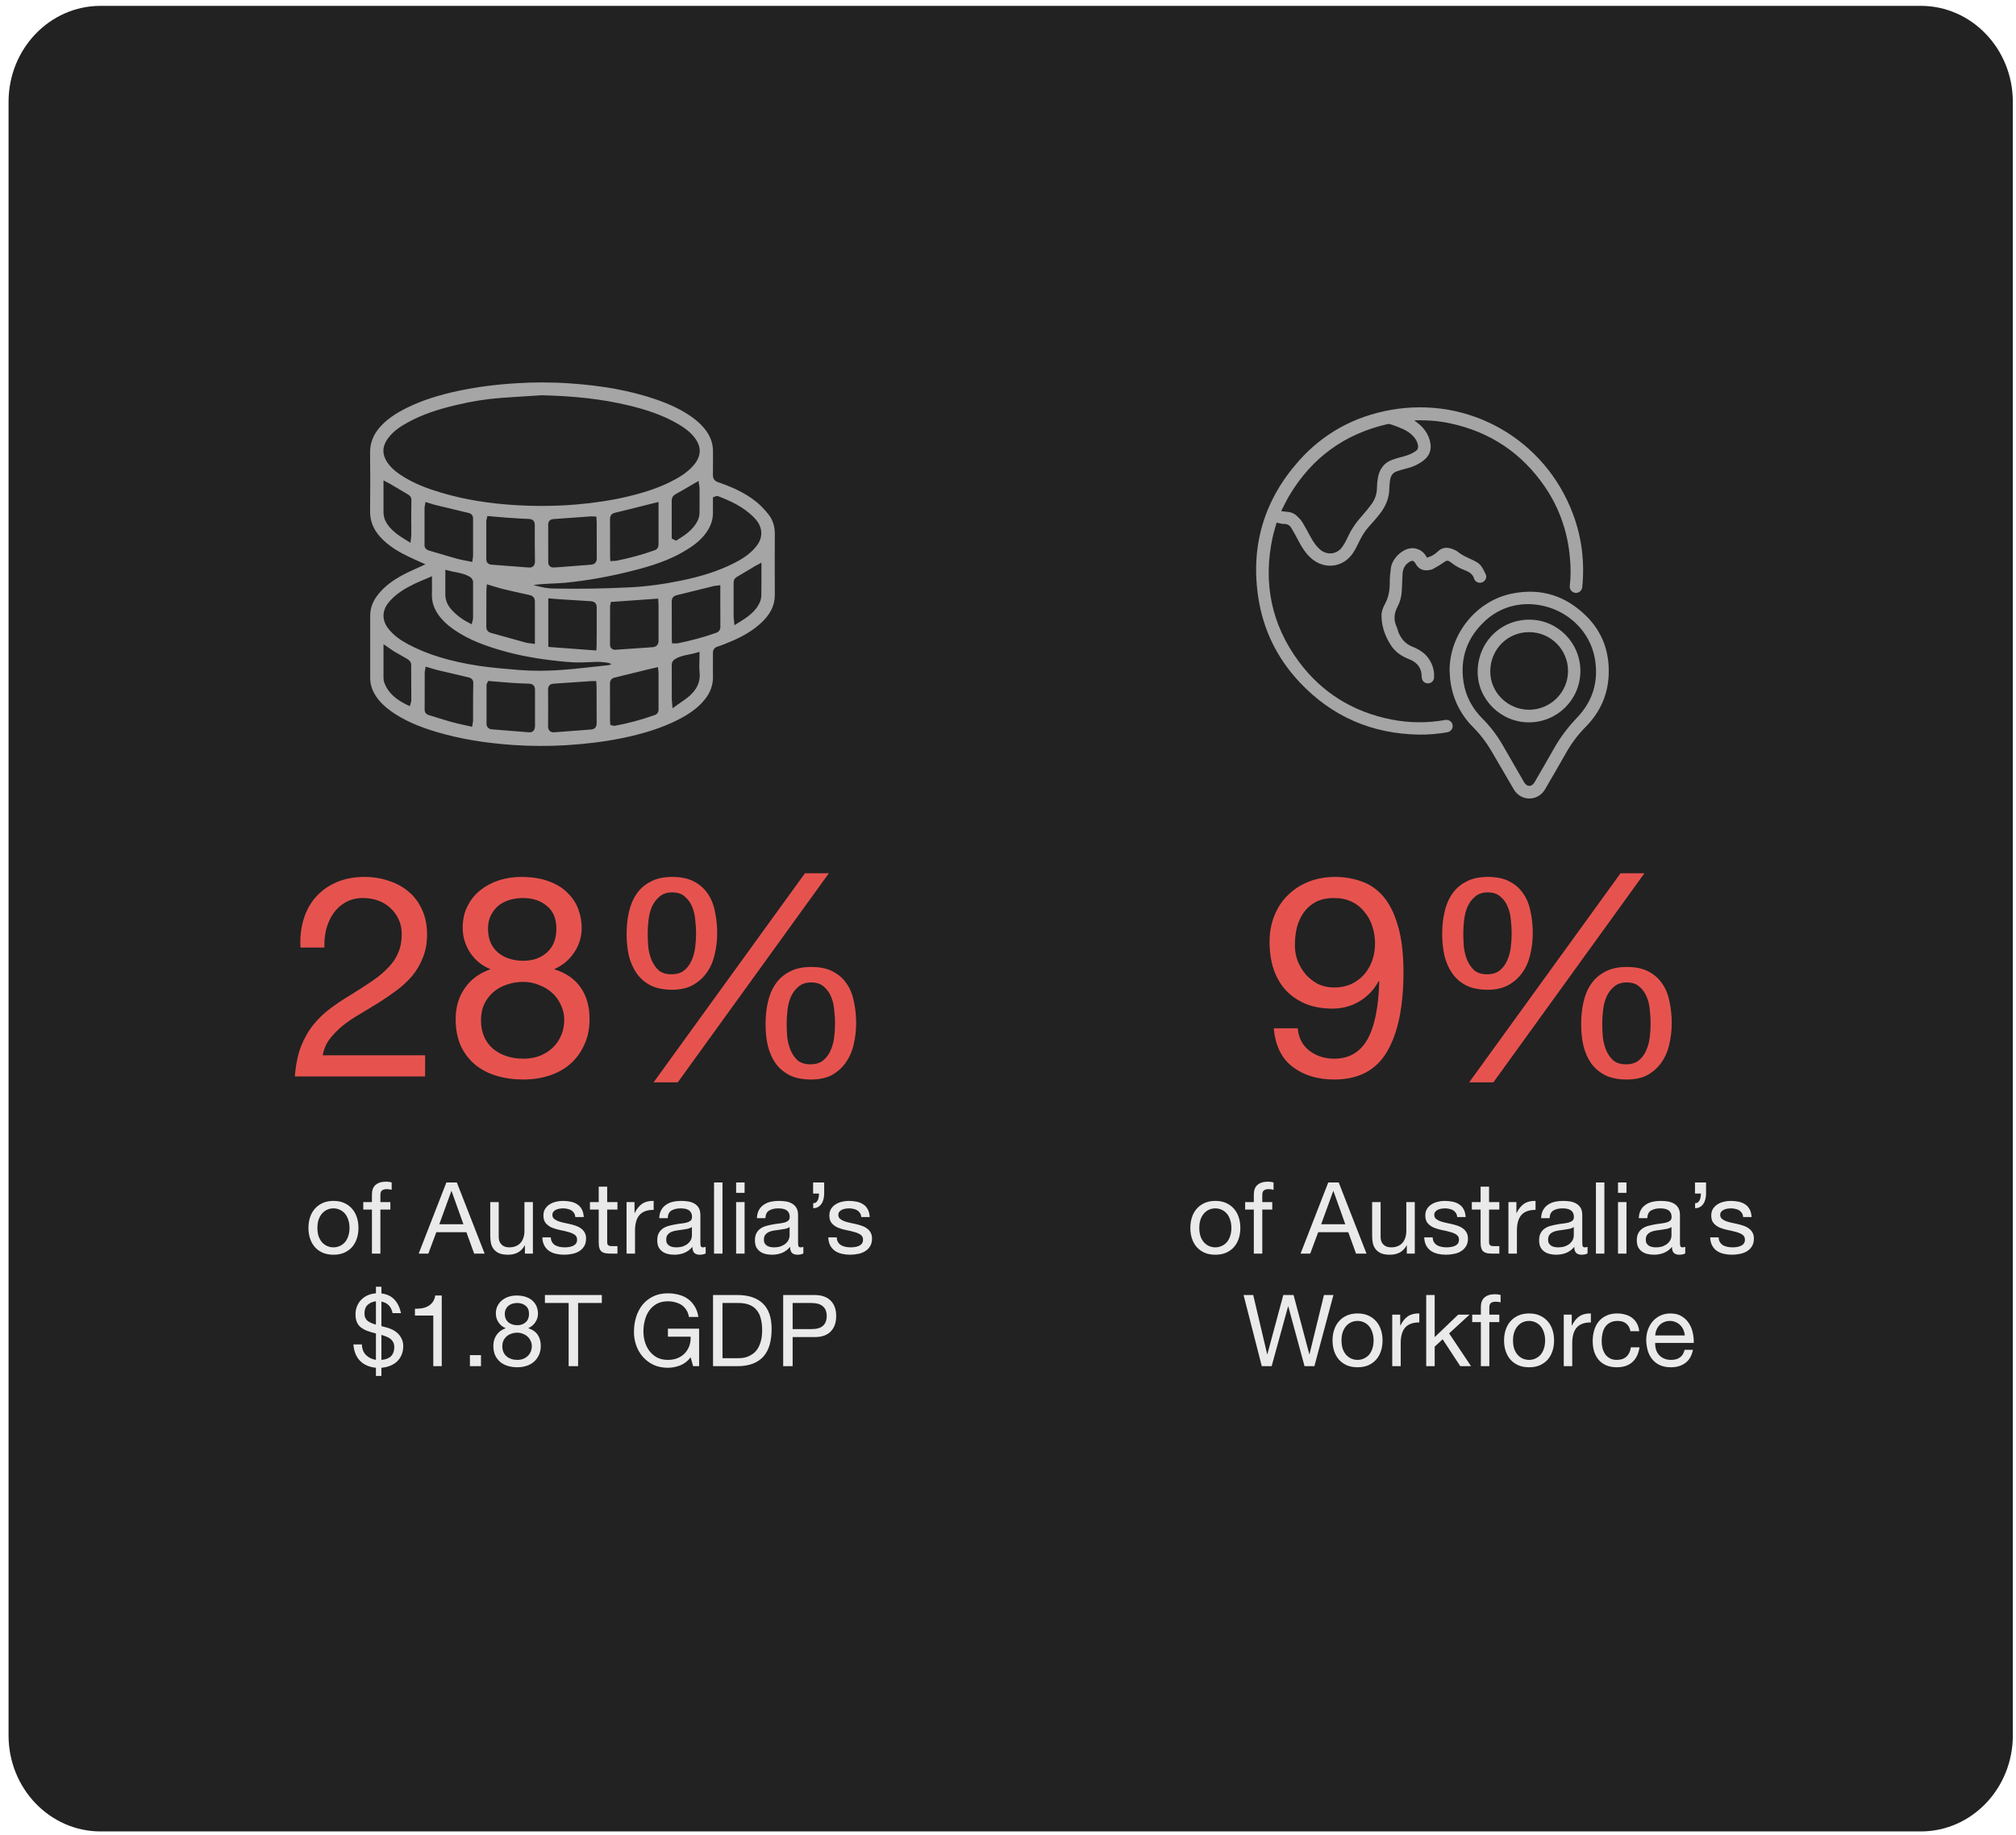 <?xml version="1.0" encoding="UTF-8"?> <svg xmlns="http://www.w3.org/2000/svg" xmlns:xlink="http://www.w3.org/1999/xlink" width="344" height="313" xml:space="preserve" overflow="hidden"><g transform="translate(-37 -29)"><g><g><g><g><g><path d="M364.76 341.43 54.16 341.43C45.5 341.43 38.46 334.1 38.46 325.05L38.46 46.38C38.46 37.34 45.48 30 54.16 30L364.76 30C373.42 30 380.46 37.33 380.46 46.38L380.46 325.05C380.46 334.09 373.44 341.43 364.76 341.43Z" fill="#222222" fill-rule="nonzero" fill-opacity="1"></path><path d="M101.17 147.79C101.77 148.7 102.59 149.51 103.66 150.28 105.73 151.77 108.16 152.88 111.56 153.89 115.41 155.03 119.65 155.75 124.53 156.09 127.51 156.29 130.55 156.31 133.55 156.13 136.99 155.92 140.07 155.54 142.96 154.96 146.8 154.18 149.82 153.21 152.45 151.91 154.64 150.82 156.11 149.74 157.21 148.39 158.22 147.16 158.69 145.85 158.66 144.38 158.64 143.61 158.65 142.84 158.65 142.09L158.65 140.43C158.64 139.84 158.92 139.46 159.46 139.3 159.8 139.2 160.13 139.07 160.49 138.93L160.65 138.87C162.56 138.12 164.76 137.14 166.64 135.48 168.41 133.92 169.23 132.31 169.21 130.41 169.19 126.72 169.2 123.11 169.21 120.07 169.21 118.8 168.87 117.7 168.17 116.81 167.51 115.96 166.83 115.25 166.14 114.68 164.03 112.94 161.5 111.94 159.53 111.26 158.92 111.05 158.64 110.65 158.65 110 158.66 109.27 158.66 108.52 158.66 107.8L158.66 105.97C158.66 104.8 158.33 103.72 157.62 102.67 157.04 101.81 156.26 101.03 155.25 100.28 153.52 99.01 151.46 98 148.76 97.08 144.5 95.64 139.88 94.79 134.2 94.4 132.65 94.29 131.08 94.24 129.5 94.24 128.09 94.24 126.68 94.28 125.26 94.37 121.73 94.58 118.53 94.99 115.49 95.62 111.9 96.37 109.05 97.29 106.51 98.53 104.5 99.51 103.05 100.53 101.93 101.75 100.71 103.08 100.13 104.56 100.15 106.27 100.19 109.32 100.19 112.57 100.15 116.21 100.13 117.83 100.68 119.24 101.82 120.53 103.32 122.22 105.27 123.27 106.8 124 107.14 124.16 107.49 124.32 107.86 124.49 108.04 124.57 108.23 124.66 108.44 124.75L109.6 125.27 108.44 125.8C108.21 125.9 108 126 107.79 126.09 107.37 126.28 106.98 126.45 106.6 126.64 104.52 127.66 103.1 128.65 101.98 129.87 100.75 131.21 100.17 132.52 100.17 134.01L100.17 144.59C100.15 145.7 100.48 146.76 101.17 147.79ZM107.18 147.63 107.18 148.5C107.18 148.62 107.15 148.72 107.13 148.77L107.13 148.79 106.93 149.47 106.3 149.17C104.94 148.49 103.29 147.44 102.56 145.41 102.48 145.19 102.44 144.93 102.44 144.61 102.43 143.47 102.44 142.32 102.44 141.13L102.44 138.89 103.34 139.51C103.46 139.6 103.58 139.68 103.68 139.75 103.88 139.89 104.05 140.02 104.23 140.12 104.57 140.32 104.91 140.51 105.25 140.7 105.69 140.95 106.14 141.21 106.58 141.47 106.86 141.64 107.16 141.99 107.16 142.37 107.18 144.12 107.18 145.9 107.18 147.63ZM117.72 149.77 117.72 151.96C117.72 152.08 117.7 152.18 117.68 152.27 117.67 152.31 117.66 152.35 117.66 152.39L117.56 152.99 116.97 152.85C116.66 152.78 116.36 152.71 116.06 152.65 115.39 152.5 114.69 152.35 114.02 152.16 113.13 151.91 112.24 151.63 111.37 151.36L110.2 151C109.71 150.85 109.46 150.53 109.46 150.06 109.47 148.59 109.47 147.1 109.47 145.66L109.47 143.73C109.47 143.63 109.49 143.55 109.5 143.47 109.5 143.44 109.5 143.41 109.52 143.37L109.63 142.72 110.26 142.91C110.4 142.95 110.55 143 110.69 143.04 110.98 143.13 111.26 143.22 111.53 143.28 113.2 143.68 114.97 144.1 116.95 144.56 117.49 144.68 117.76 145.01 117.76 145.52 117.72 146.95 117.72 148.36 117.72 149.77ZM128 153.7C127.8 153.89 127.55 153.93 127.35 153.93 127.3 153.93 127.25 153.93 127.21 153.92 126.36 153.85 125.51 153.79 124.66 153.72 123.38 153.62 122.1 153.52 120.82 153.41 120.46 153.38 120.02 153.01 120.02 152.59 120.01 150.5 120.02 148.38 120.02 146.32L120.02 145.88C120.02 145.71 120.09 145.58 120.13 145.53 120.13 145.52 120.13 145.52 120.13 145.51L120.31 145.17 120.7 145.2C121.05 145.23 121.41 145.26 121.76 145.29 122.54 145.36 123.35 145.43 124.14 145.48 125.14 145.55 126.17 145.6 127.28 145.63 128.16 145.66 128.29 146.29 128.29 146.66 128.28 148.81 128.28 150.91 128.29 152.91 128.27 153.05 128.27 153.43 127.99 153.7L128 153.7ZM137.85 153.45C135.84 153.59 133.85 153.75 131.63 153.92 131.59 153.92 131.54 153.93 131.47 153.93 131.29 153.93 131.02 153.9 130.81 153.7 130.52 153.43 130.52 153.03 130.52 152.9 130.54 151.08 130.54 149.16 130.52 146.65 130.52 146.21 130.68 145.68 131.48 145.63 133.06 145.53 134.67 145.42 136.23 145.31L137.91 145.19 138.74 145.19 138.77 145.73C138.77 145.73 138.78 145.83 138.78 145.87 138.78 145.98 138.8 146.09 138.8 146.21L138.8 148.13C138.8 149.51 138.8 150.94 138.81 152.34 138.81 153.03 138.5 153.4 137.85 153.45ZM148.7 150.99C146.3 151.83 144.08 152.43 141.92 152.81 141.88 152.82 141.85 152.82 141.81 152.82 141.71 152.82 141.63 152.8 141.59 152.78 141.58 152.78 141.57 152.77 141.55 152.77L141.14 152.67 141.11 152.25C141.11 152.25 141.11 152.17 141.11 152.13 141.1 152.04 141.09 151.94 141.09 151.83L141.09 150.02C141.09 148.58 141.09 147.08 141.08 145.62 141.08 145.06 141.35 144.72 141.89 144.59 143.46 144.21 145.05 143.82 146.59 143.44L148.27 143.03C148.34 143.01 148.42 143 148.51 142.98L149.28 142.81 149.34 143.46C149.34 143.46 149.35 143.54 149.35 143.58 149.36 143.68 149.37 143.78 149.37 143.89L149.37 149.98C149.37 150.17 149.38 150.76 148.71 150.99L148.7 150.99ZM148.35 139.41C146.27 139.55 144.2 139.7 142.12 139.84 142.08 139.84 142.03 139.85 141.97 139.85 141.79 139.85 141.55 139.82 141.35 139.63 141.17 139.47 141.09 139.23 141.09 138.94 141.1 137.46 141.1 135.96 141.1 134.5L141.1 132.44C141.1 132.33 141.12 132.23 141.14 132.17 141.14 132.17 141.15 132.15 141.15 132.13L141.23 131.69 149.31 131.12 149.35 131.7C149.35 131.7 149.35 131.78 149.35 131.82 149.36 131.91 149.37 132.02 149.37 132.13L149.37 133.9C149.37 135.34 149.37 136.84 149.37 138.3 149.37 138.69 149.23 139.35 148.33 139.41L148.35 139.41ZM154.32 148C153.95 148.29 153.57 148.55 153.17 148.83 152.98 148.96 152.79 149.1 152.58 149.24L151.76 149.83 151.67 148.82C151.67 148.73 151.67 148.66 151.65 148.6 151.64 148.48 151.63 148.38 151.63 148.27L151.63 146.48C151.63 145.17 151.63 143.81 151.62 142.48 151.62 141.85 151.97 141.56 152.28 141.38 153.01 140.96 153.78 140.81 154.52 140.66 154.89 140.59 155.26 140.51 155.62 140.41L156.36 140.19 156.36 140.96C156.36 141.27 156.36 141.57 156.34 141.86 156.32 142.47 156.31 143.04 156.37 143.59 156.57 145.32 155.89 146.76 154.32 148ZM159.15 136.97C157.1 137.7 154.98 138.27 152.66 138.74 152.58 138.76 152.51 138.76 152.44 138.76L151.67 138.76 151.64 138.21C151.64 138.21 151.64 138.12 151.64 138.08 151.63 137.97 151.63 137.87 151.63 137.77L151.63 136.02C151.63 134.57 151.63 133.07 151.62 131.6 151.62 131.03 151.9 130.68 152.45 130.54 153.98 130.17 155.54 129.78 157.05 129.41 157.65 129.26 158.26 129.11 158.86 128.96 158.95 128.94 159.04 128.93 159.13 128.92 159.17 128.92 159.2 128.92 159.25 128.92L159.91 128.83 159.91 131.36C159.91 132.86 159.91 134.41 159.92 135.94 159.92 136.44 159.68 136.79 159.16 136.98L159.15 136.97ZM166.91 130.5C166.9 130.92 166.83 131.31 166.7 131.63 165.97 133.38 164.45 134.33 163.11 135.17L162.32 135.66 162.23 134.74C162.23 134.67 162.23 134.62 162.21 134.57 162.2 134.46 162.19 134.36 162.18 134.26L162.18 128.42C162.18 128.13 162.24 127.71 162.73 127.42 163.47 126.99 164.22 126.54 164.95 126.11L165.79 125.6C165.79 125.6 165.88 125.55 165.95 125.51L166.93 124.99 166.93 127.99C166.92 128.81 166.92 129.66 166.91 130.5ZM157.8 119.42C158.39 118.46 158.67 117.47 158.65 116.41 158.64 115.9 158.64 115.4 158.65 114.9L158.65 113.84 159.03 113.7C159.03 113.7 159.06 113.69 159.07 113.68 159.14 113.65 159.33 113.57 159.56 113.66 161.51 114.4 163.76 115.39 165.57 117.19 166.1 117.72 166.82 118.56 166.9 119.76 166.98 120.96 166.37 121.82 165.91 122.37 164.77 123.72 163.32 124.54 162.05 125.17 159.61 126.38 156.86 127.29 153.39 128.01 150.37 128.64 147.31 129.07 144.24 129.21 140.02 129.41 135.83 129.49 131.6 129.4 130.38 129.37 129.97 129.32 128.01 128.81 129.54 128.55 131.83 128.57 133.38 128.42 137.63 128.01 141.84 127.2 145.96 126.1 149.52 125.16 152.11 124.1 154.36 122.67 155.96 121.68 157.06 120.64 157.8 119.42ZM138.81 137.1 138.81 138.82C138.81 138.92 138.8 139.01 138.8 139.14 138.8 139.21 138.79 139.28 138.79 139.38L138.76 139.97 130.56 139.36 130.56 131.07 131.19 131.12C131.33 131.12 131.46 131.14 131.6 131.16 131.87 131.18 132.13 131.21 132.39 131.22L133.28 131.28C134.76 131.38 136.29 131.48 137.79 131.56 138.65 131.61 138.83 132.18 138.82 132.65 138.82 134.14 138.82 135.65 138.82 137.1L138.81 137.1ZM128.27 136.12 128.27 138.85 127.61 138.76C127.52 138.75 127.44 138.74 127.36 138.73 127.17 138.71 126.98 138.69 126.78 138.64 125.4 138.26 124.02 137.88 122.64 137.49L120.78 136.97C120.11 136.78 119.98 136.3 119.98 135.93 119.99 134.49 119.99 133.02 119.99 131.61L119.99 129.85C119.99 129.75 120 129.65 120.01 129.55 120.01 129.5 120.02 129.45 120.02 129.4L120.07 128.68 120.76 128.88C120.97 128.94 121.17 129 121.37 129.07 121.79 129.2 122.18 129.32 122.57 129.42 124.15 129.8 125.76 130.17 127.35 130.51 127.97 130.65 128.27 131.01 128.27 131.64L128.27 136.12ZM128.28 124.8C128.28 124.93 128.28 125.32 127.99 125.59 127.78 125.79 127.51 125.82 127.33 125.82 127.27 125.82 127.21 125.82 127.17 125.81 125.04 125.64 122.92 125.48 120.86 125.33 120.31 125.29 119.98 124.94 119.98 124.4L119.98 117.9C119.98 117.77 120.01 117.66 120.03 117.58 120.03 117.56 120.03 117.54 120.05 117.52L120.16 117.03 120.66 117.07C120.97 117.1 121.27 117.12 121.56 117.15 122.22 117.21 122.85 117.27 123.48 117.31 125.02 117.42 126.19 117.49 127.28 117.53 127.92 117.56 128.25 117.91 128.25 118.54 128.25 120.97 128.25 122.95 128.28 124.8ZM130.54 118.49C130.54 118.16 130.65 117.61 131.43 117.55 132.92 117.45 134.44 117.34 135.91 117.23 136.56 117.18 137.21 117.13 137.86 117.09 137.97 117.08 138.06 117.09 138.15 117.09 138.18 117.09 138.21 117.1 138.25 117.1L138.76 117.13 138.79 117.64C138.79 117.69 138.8 117.73 138.8 117.77 138.81 117.87 138.82 117.98 138.82 118.09L138.82 119.89C138.82 121.32 138.82 122.8 138.83 124.25 138.83 124.71 138.66 125.28 137.8 125.34 136.39 125.44 134.96 125.55 133.58 125.66 133.04 125.7 132.49 125.75 131.95 125.79 131.88 125.79 131.81 125.79 131.74 125.79 131.68 125.79 131.62 125.79 131.56 125.8 131.51 125.8 131.47 125.81 131.42 125.81 131.18 125.81 130.98 125.74 130.83 125.6 130.64 125.43 130.55 125.19 130.55 124.89 130.54 122.77 130.54 120.61 130.54 118.47L130.54 118.49ZM149.36 121.87C149.36 122.08 149.36 122.63 148.73 122.86 146.62 123.62 144.39 124.23 142.12 124.67 142.01 124.69 141.91 124.69 141.82 124.69L141.71 124.69 141.14 124.72 141.11 124.15C141.11 124.15 141.11 124.06 141.11 124.02 141.1 123.92 141.1 123.82 141.1 123.71L141.1 121.84C141.1 120.43 141.1 118.97 141.09 117.54 141.09 116.77 141.58 116.56 141.95 116.47 143.49 116.11 145.05 115.71 146.57 115.33 147.09 115.2 147.6 115.07 148.12 114.94 148.22 114.91 148.32 114.89 148.44 114.86L149.37 114.63 149.37 121.87 149.36 121.87ZM151.62 114.4C151.62 113.74 152 113.46 152.29 113.3 153.06 112.88 153.8 112.44 154.59 111.98L155.46 111.47 156.2 111.04 156.33 111.92C156.34 111.99 156.37 112.1 156.37 112.23L156.37 113.2C156.37 114.29 156.38 115.41 156.36 116.52 156.36 116.95 156.25 117.39 156.06 117.78 155.28 119.42 153.81 120.33 152.63 121.07L152.35 121.24 151.62 120.87 151.62 118.68C151.63 117.27 151.63 115.82 151.62 114.4ZM107.18 118.57 107.18 120.31C107.18 120.39 107.17 120.45 107.16 120.54 107.16 120.58 107.15 120.63 107.14 120.69L107.04 121.6 106.26 121.11C106.14 121.04 106.03 120.97 105.92 120.9 105.69 120.76 105.47 120.62 105.26 120.48 104.27 119.8 103.57 119.14 103.07 118.38 102.63 117.73 102.43 117.05 102.44 116.32 102.44 115.4 102.44 114.45 102.44 113.54L102.44 110.95 103.42 111.47C103.51 111.51 103.57 111.55 103.64 111.59 103.93 111.76 104.21 111.93 104.5 112.1 105.19 112.51 105.9 112.94 106.6 113.34 106.76 113.44 107.2 113.69 107.2 114.31 107.17 115.73 107.17 117.15 107.17 118.57L107.18 118.57ZM105.24 109.94C104.28 109.29 103.6 108.64 103.1 107.9 102.19 106.56 102.2 105.2 103.13 103.88 104.08 102.54 105.41 101.7 106.59 101.06 108.88 99.8 111.46 98.88 114.95 98.07 117.54 97.46 119.93 97.08 122.25 96.9 123.9 96.77 125.57 96.67 127.19 96.57 127.91 96.53 128.63 96.48 129.36 96.43L129.42 96.43C135.17 96.56 139.87 97.11 144.22 98.15 146.68 98.74 149.89 99.65 152.84 101.41 153.68 101.92 154.76 102.63 155.57 103.72 156.7 105.23 156.67 106.75 155.48 108.22 154.5 109.43 153.24 110.21 152.25 110.76 150.04 111.97 147.47 112.91 144.17 113.69 141.46 114.34 138.58 114.78 135.37 115.06 133.39 115.23 131.39 115.31 129.38 115.31 128.01 115.31 126.63 115.27 125.25 115.19 120.41 114.91 116.16 114.21 112.26 113.04 110.23 112.44 107.6 111.54 105.24 109.94ZM109.44 121.96C109.44 120.47 109.44 118.96 109.44 117.5L109.44 115.63C109.44 115.53 109.46 115.45 109.47 115.38 109.48 115.35 109.48 115.32 109.49 115.29L109.6 114.64 110.23 114.83C110.34 114.86 110.45 114.9 110.55 114.93 110.76 115 110.96 115.06 111.15 115.11 113.03 115.57 114.97 116.04 116.93 116.5 117.46 116.62 117.72 116.95 117.72 117.46L117.72 123.84C117.72 123.95 117.7 124.04 117.69 124.13 117.69 124.17 117.69 124.21 117.67 124.25L117.59 124.86 116.98 124.74C116.77 124.7 116.57 124.66 116.37 124.62 115.92 124.54 115.46 124.45 115 124.32 113.71 123.96 112.41 123.57 111.15 123.2L110.21 122.92C110.01 122.85 109.43 122.68 109.43 121.96L109.44 121.96ZM117.72 133.88 117.72 134.44C117.72 134.55 117.69 134.64 117.68 134.71 117.67 134.73 117.67 134.75 117.66 134.78L117.49 135.5 116.84 135.16C116 134.73 115.25 134.19 114.53 133.51 113.98 132.98 113.31 132.25 113.07 131.21 113.02 130.98 112.99 130.74 112.99 130.48L112.99 126.19 113.71 126.38C114.04 126.47 114.38 126.54 114.71 126.6 115.56 126.77 116.43 126.94 117.24 127.45 117.47 127.6 117.72 127.92 117.72 128.28 117.72 130.14 117.72 132.04 117.72 133.88ZM103.47 131.59C104.68 130.2 106.23 129.32 107.74 128.59 108.2 128.37 108.67 128.17 109.17 127.96 109.4 127.86 109.65 127.76 109.9 127.65L110.71 127.3 110.71 128.95C110.71 129.46 110.72 129.94 110.7 130.42 110.67 131.66 111.04 132.8 111.83 133.91 112.45 134.79 113.29 135.59 114.38 136.35 116.29 137.69 118.5 138.71 121.54 139.66 124.47 140.57 127.55 141.22 130.95 141.62 132.66 141.82 134.4 142.04 136.13 142.01 137.01 142 137.88 141.92 138.76 141.91 139.33 141.9 141 141.97 141.31 142.31 141 142.49 140.59 142.5 140.24 142.54 136.54 142.93 132.84 143.43 129.12 143.43 127.94 143.43 126.79 143.39 125.64 143.3L125.17 143.26C123.1 143.09 120.95 142.92 118.86 142.61 113.83 141.85 109.93 140.67 106.59 138.88 105.23 138.15 104.23 137.39 103.46 136.48 103.05 136 102.5 135.24 102.44 134.19 102.38 133.01 103 132.14 103.47 131.59Z" fill="#A5A5A5" fill-rule="nonzero" fill-opacity="1"></path><path d="M283.63 151.82C280.55 152.37 277.47 152.35 274.4 151.74 267.89 150.45 262.57 147.19 258.62 141.86 253.92 135.51 252.49 128.4 254.15 120.68 254.33 119.83 254.61 118.99 254.83 118.16 255.31 118.25 255.72 118.39 256.13 118.38 256.71 118.38 257.09 118.64 257.36 119.09 257.79 119.83 258.21 120.57 258.6 121.33 259.15 122.4 259.8 123.39 260.69 124.2 262.93 126.22 266.16 125.86 267.84 123.38 268.28 122.73 268.62 122.01 268.97 121.3 269.38 120.47 269.84 119.68 270.46 118.98 271.13 118.22 271.82 117.47 272.44 116.67 273.44 115.39 274.07 113.95 274.07 112.28 274.07 111.86 274.13 111.44 274.18 111.02 274.27 110.28 274.57 109.67 275.33 109.41 275.81 109.25 276.3 109.09 276.8 108.97 277.97 108.7 279.05 108.25 279.98 107.49 280.89 106.76 281.27 105.77 281.08 104.64 280.82 103.07 279.92 101.87 278.64 100.96 278.55 100.9 278.47 100.84 278.32 100.73 278.51 100.72 278.63 100.7 278.74 100.7 280.65 100.66 282.54 100.81 284.41 101.21 291.26 102.67 296.68 106.28 300.63 112.07 303.12 115.73 304.51 119.8 304.89 124.21 305.03 125.79 305.05 127.37 304.86 128.94 304.79 129.54 305.23 130.08 305.81 130.14 306.4 130.2 306.92 129.78 306.99 129.16 307.41 124.91 306.92 120.76 305.43 116.75 300.67 103.95 287.68 96.52 274.25 98.94 268.06 100.05 262.79 102.94 258.62 107.63 252.66 114.34 250.34 122.19 251.73 131.07 252.59 136.54 254.96 141.33 258.74 145.36 264.25 151.24 271.09 154.19 279.14 154.32 280.76 154.34 282.37 154.2 283.96 153.92 284.58 153.81 284.96 153.26 284.86 152.65 284.77 152.12 284.2 151.72 283.63 151.82ZM257.02 113.51C260.87 107.06 266.47 103 273.8 101.34 274.01 101.29 274.27 101.37 274.49 101.45 275.13 101.68 275.77 101.9 276.38 102.18 277.09 102.5 277.72 102.93 278.24 103.52 278.61 103.94 278.86 104.41 278.96 104.96 279.04 105.38 278.92 105.72 278.55 105.97 277.91 106.4 277.22 106.68 276.48 106.87 275.83 107.03 275.19 107.21 274.56 107.44 273.09 107.98 272.34 109.12 272.1 110.62 272.02 111.12 271.96 111.64 271.96 112.15 271.96 113.2 271.65 114.15 271.04 114.99 270.54 115.67 270 116.33 269.44 116.96 268.42 118.1 267.56 119.32 266.93 120.72 266.67 121.3 266.35 121.88 265.97 122.39 265.09 123.57 263.47 123.74 262.33 122.81 261.58 122.19 261.06 121.39 260.6 120.54 260.15 119.71 259.71 118.87 259.22 118.07 258.98 117.69 258.65 117.36 258.32 117.04 257.82 116.56 257.2 116.33 256.51 116.3 256.25 116.29 255.98 116.24 255.61 116.19 256.11 115.23 256.52 114.34 257.02 113.51Z" fill="#A5A5A5" fill-rule="nonzero" fill-opacity="1"></path><path d="M307.61 134.03C304.09 130.59 299.92 129.3 295.1 130.24 288.93 131.44 284.31 137.16 284.35 143.46 284.4 144.07 284.41 144.68 284.5 145.29 284.93 148.31 286.22 150.9 288.37 153.06 289.62 154.31 290.67 155.71 291.56 157.24 292.78 159.35 294.01 161.45 295.24 163.55 295.35 163.74 295.47 163.93 295.61 164.1 297 165.76 299.53 165.55 300.64 163.65 301.85 161.58 303.06 159.5 304.24 157.41 305.16 155.79 306.26 154.32 307.57 153 310.02 150.52 311.38 147.53 311.5 144.05 311.64 140.19 310.43 136.79 307.61 134.03ZM306.09 151.44C304.57 153.03 303.26 154.75 302.18 156.66 301.09 158.6 299.96 160.52 298.85 162.44 298.36 163.28 297.55 163.28 297.06 162.44 295.84 160.33 294.62 158.23 293.41 156.11 292.46 154.46 291.32 152.96 289.98 151.61 288.25 149.88 287.12 147.83 286.74 145.42 286.08 141.24 287.36 137.71 290.47 134.86 292.56 132.96 295.08 132.11 297.46 132.06 303.28 131.98 308.16 135.97 309.13 141.3 309.82 145.18 308.82 148.59 306.09 151.44Z" fill="#A5A5A5" fill-rule="nonzero" fill-opacity="1"></path><path d="M276.2 129.68C276.23 128.78 276.28 127.88 276.32 126.98 276.36 126.13 276.65 125.42 277.38 124.93 277.97 124.53 278.22 124.58 278.58 125.21 279.03 126.01 279.73 126.37 280.63 126.28 280.95 126.25 281.29 126.19 281.56 126.04 282.23 125.67 282.89 125.28 283.51 124.83 283.83 124.6 284.06 124.61 284.35 124.78 284.44 124.84 284.54 124.9 284.62 124.97 285.26 125.49 285.96 125.88 286.72 126.18 287.54 126.5 288.34 126.85 288.57 127.83 288.57 127.84 288.58 127.85 288.59 127.86 288.87 128.36 289.46 128.55 289.97 128.32 290.47 128.09 290.75 127.52 290.53 127.01 290.32 126.52 290.07 126.04 289.77 125.61 289.29 124.93 288.51 124.64 287.79 124.3 287.11 123.98 286.42 123.68 285.83 123.19 285.51 122.92 285.09 122.74 284.68 122.6 283.81 122.31 283 122.43 282.31 123.11 281.8 123.6 281.19 123.94 280.49 124.14 280.4 123.99 280.34 123.87 280.27 123.76 279.69 122.85 278.59 122.36 277.53 122.56 276.07 122.83 274.55 124.37 274.34 125.86 274.22 126.73 274.13 127.61 274.14 128.48 274.14 129.74 273.93 130.93 273.32 132.04 272.97 132.68 272.71 133.36 272.73 134.1 272.77 136.04 273.43 137.77 274.52 139.35 274.65 139.53 274.81 139.69 274.96 139.86 275.66 140.63 276.55 141.1 277.5 141.48 278.85 142.01 279.59 142.97 279.59 144.46 279.59 144.65 279.64 144.86 279.73 145.03 279.94 145.45 280.42 145.65 280.89 145.55 281.33 145.46 281.67 145.08 281.7 144.61 281.78 143.41 281.45 142.32 280.77 141.34 280.1 140.37 279.13 139.78 278.06 139.35 276.86 138.88 276.09 138.02 275.62 136.85 275.5 136.55 275.45 136.22 275.31 135.93 274.76 134.74 274.88 133.61 275.48 132.47 275.93 131.6 276.17 130.66 276.2 129.68Z" fill="#A5A5A5" fill-rule="nonzero" fill-opacity="1"></path><path d="M297.98 134.71C293.02 134.7 289.15 138.6 289.14 143.61 289.13 148.31 293.09 152.23 297.88 152.23 302.74 152.23 306.66 148.33 306.67 143.48 306.67 138.66 302.78 134.72 297.98 134.71ZM297.91 150.08C294.26 150.07 291.28 147.12 291.29 143.53 291.3 139.78 294.24 136.82 297.94 136.84 301.6 136.85 304.57 139.82 304.56 143.47 304.56 147.11 301.56 150.08 297.91 150.08Z" fill="#A5A5A5" fill-rule="nonzero" fill-opacity="1"></path><path d="M88.272 190.646C88.176 188.918 88.352 187.318 88.8 185.846 89.248 184.374 89.936 183.11 90.864 182.054 91.824 180.966 93.008 180.118 94.416 179.51 95.824 178.902 97.424 178.598 99.216 178.598 100.688 178.598 102.064 178.822 103.344 179.27 104.656 179.686 105.792 180.31 106.752 181.142 107.712 181.942 108.464 182.95 109.008 184.166 109.584 185.382 109.872 186.79 109.872 188.39 109.872 189.894 109.632 191.222 109.152 192.374 108.704 193.526 108.096 194.566 107.328 195.494 106.56 196.39 105.68 197.206 104.688 197.942 103.696 198.678 102.672 199.382 101.616 200.054 100.56 200.694 99.504 201.334 98.448 201.974 97.392 202.582 96.416 203.238 95.52 203.942 94.656 204.646 93.904 205.414 93.264 206.246 92.656 207.046 92.256 207.974 92.064 209.03L109.536 209.03 109.536 212.63 87.312 212.63C87.472 210.614 87.824 208.902 88.368 207.494 88.944 206.054 89.664 204.806 90.528 203.75 91.392 202.694 92.368 201.766 93.456 200.966 94.544 200.166 95.68 199.414 96.864 198.71 98.304 197.814 99.568 196.998 100.656 196.262 101.744 195.494 102.64 194.726 103.344 193.958 104.08 193.19 104.624 192.358 104.976 191.462 105.36 190.566 105.552 189.526 105.552 188.342 105.552 187.414 105.376 186.582 105.024 185.846 104.672 185.078 104.192 184.422 103.584 183.878 103.008 183.334 102.32 182.918 101.52 182.63 100.72 182.342 99.872 182.198 98.976 182.198 97.792 182.198 96.768 182.454 95.904 182.966 95.072 183.446 94.384 184.086 93.84 184.886 93.296 185.686 92.896 186.598 92.64 187.622 92.416 188.614 92.32 189.622 92.352 190.646L88.272 190.646ZM120.272 187.43C120.272 188.358 120.432 189.174 120.752 189.878 121.072 190.55 121.504 191.11 122.048 191.558 122.592 192.006 123.232 192.342 123.968 192.566 124.704 192.79 125.488 192.902 126.32 192.902 127.952 192.902 129.296 192.422 130.352 191.462 131.408 190.502 131.936 189.158 131.936 187.43 131.936 185.702 131.392 184.406 130.304 183.542 129.248 182.646 127.888 182.198 126.224 182.198 125.424 182.198 124.656 182.31 123.92 182.534 123.184 182.758 122.544 183.094 122 183.542 121.488 183.99 121.072 184.534 120.752 185.174 120.432 185.814 120.272 186.566 120.272 187.43ZM115.952 187.286C115.952 185.878 116.224 184.646 116.768 183.59 117.312 182.502 118.048 181.59 118.976 180.854 119.904 180.118 120.96 179.558 122.144 179.174 123.36 178.79 124.624 178.598 125.936 178.598 127.792 178.598 129.376 178.854 130.688 179.366 132 179.846 133.056 180.502 133.856 181.334 134.688 182.134 135.296 183.062 135.68 184.118 136.064 185.142 136.256 186.198 136.256 187.286 136.256 188.822 135.824 190.23 134.96 191.51 134.128 192.758 132.992 193.702 131.552 194.342 133.6 194.982 135.12 196.038 136.112 197.51 137.104 198.95 137.6 200.726 137.6 202.838 137.6 204.502 137.296 205.974 136.688 207.254 136.112 208.534 135.312 209.622 134.288 210.518 133.296 211.382 132.112 212.038 130.736 212.486 129.36 212.934 127.888 213.158 126.32 213.158 124.688 213.158 123.168 212.95 121.76 212.534 120.352 212.118 119.12 211.478 118.064 210.614 117.04 209.75 116.224 208.678 115.616 207.398 115.04 206.086 114.752 204.566 114.752 202.838 114.752 200.822 115.264 199.078 116.288 197.606 117.312 196.102 118.784 195.014 120.704 194.342 119.264 193.766 118.112 192.838 117.248 191.558 116.384 190.246 115.952 188.822 115.952 187.286ZM119.072 203.03C119.072 205.078 119.744 206.694 121.088 207.878 122.464 209.03 124.208 209.606 126.32 209.606 127.344 209.606 128.272 209.446 129.104 209.126 129.968 208.774 130.704 208.31 131.312 207.734 131.952 207.126 132.432 206.422 132.752 205.622 133.104 204.822 133.28 203.942 133.28 202.982 133.28 202.054 133.088 201.206 132.704 200.438 132.352 199.638 131.856 198.95 131.216 198.374 130.576 197.798 129.824 197.35 128.96 197.03 128.128 196.678 127.232 196.502 126.272 196.502 125.28 196.502 124.336 196.662 123.44 196.982 122.576 197.27 121.808 197.702 121.136 198.278 120.496 198.854 119.984 199.542 119.6 200.342 119.248 201.142 119.072 202.038 119.072 203.03ZM147.52 188.246C147.52 188.95 147.552 189.718 147.616 190.55 147.712 191.35 147.904 192.102 148.192 192.806 148.48 193.478 148.88 194.054 149.392 194.534 149.936 194.982 150.656 195.206 151.552 195.206 152.48 195.206 153.216 194.982 153.76 194.534 154.304 194.086 154.72 193.526 155.008 192.854 155.328 192.15 155.536 191.382 155.632 190.55 155.728 189.718 155.776 188.934 155.776 188.198 155.776 187.494 155.728 186.742 155.632 185.942 155.568 185.11 155.392 184.358 155.104 183.686 154.816 182.982 154.4 182.406 153.856 181.958 153.344 181.478 152.624 181.238 151.696 181.238 150.8 181.238 150.08 181.478 149.536 181.958 148.992 182.406 148.56 182.982 148.24 183.686 147.952 184.358 147.76 185.11 147.664 185.942 147.568 186.742 147.52 187.51 147.52 188.246ZM143.92 188.342C143.92 187.03 144.048 185.798 144.304 184.646 144.56 183.462 144.992 182.422 145.6 181.526 146.208 180.63 147.008 179.926 148 179.414 148.992 178.87 150.224 178.598 151.696 178.598 153.2 178.598 154.432 178.854 155.392 179.366 156.384 179.878 157.168 180.566 157.744 181.43 158.352 182.294 158.768 183.318 158.992 184.502 159.248 185.654 159.376 186.886 159.376 188.198 159.376 189.446 159.232 190.662 158.944 191.846 158.688 192.998 158.24 194.022 157.6 194.918 156.992 195.782 156.208 196.486 155.248 197.03 154.288 197.574 153.104 197.846 151.696 197.846 150.256 197.846 149.04 197.606 148.048 197.126 147.056 196.614 146.256 195.926 145.648 195.062 145.04 194.198 144.592 193.19 144.304 192.038 144.048 190.886 143.92 189.654 143.92 188.342ZM171.232 203.606C171.232 204.31 171.264 205.078 171.328 205.91 171.424 206.71 171.616 207.462 171.904 208.166 172.192 208.838 172.592 209.414 173.104 209.894 173.648 210.342 174.368 210.566 175.264 210.566 176.192 210.566 176.928 210.342 177.472 209.894 178.016 209.446 178.432 208.886 178.72 208.214 179.04 207.51 179.248 206.742 179.344 205.91 179.44 205.078 179.488 204.294 179.488 203.558 179.488 202.854 179.44 202.102 179.344 201.302 179.28 200.47 179.104 199.718 178.816 199.046 178.528 198.342 178.112 197.766 177.568 197.318 177.056 196.838 176.336 196.598 175.408 196.598 174.512 196.598 173.792 196.838 173.248 197.318 172.704 197.766 172.272 198.342 171.952 199.046 171.664 199.718 171.472 200.47 171.376 201.302 171.28 202.102 171.232 202.87 171.232 203.606ZM167.632 203.702C167.632 202.39 167.76 201.158 168.016 200.006 168.272 198.822 168.704 197.782 169.312 196.886 169.92 195.99 170.72 195.286 171.712 194.774 172.704 194.23 173.936 193.958 175.408 193.958 176.912 193.958 178.144 194.214 179.104 194.726 180.096 195.238 180.88 195.926 181.456 196.79 182.064 197.654 182.48 198.678 182.704 199.862 182.96 201.014 183.088 202.246 183.088 203.558 183.088 204.806 182.944 206.022 182.656 207.206 182.4 208.358 181.952 209.382 181.312 210.278 180.704 211.142 179.92 211.846 178.96 212.39 178 212.902 176.816 213.158 175.408 213.158 173.968 213.158 172.752 212.918 171.76 212.438 170.768 211.926 169.968 211.254 169.36 210.422 168.752 209.558 168.304 208.55 168.016 207.398 167.76 206.246 167.632 205.014 167.632 203.702ZM174.352 177.974 178.432 177.974 152.656 213.638 148.528 213.638 174.352 177.974Z" fill="#E6534F" fill-rule="nonzero" fill-opacity="1"></path><path d="M258.432 204.422C258.592 206.086 259.264 207.366 260.448 208.262 261.632 209.158 263.04 209.606 264.672 209.606 267.168 209.606 269.04 208.534 270.288 206.39 271.536 204.214 272.224 200.902 272.352 196.454L272.256 196.358C271.488 197.798 270.4 198.95 268.992 199.814 267.584 200.646 266.048 201.062 264.384 201.062 262.656 201.062 261.12 200.79 259.776 200.246 258.432 199.67 257.296 198.886 256.368 197.894 255.472 196.902 254.784 195.702 254.304 194.294 253.856 192.886 253.632 191.35 253.632 189.686 253.632 188.054 253.904 186.566 254.448 185.222 254.992 183.846 255.76 182.678 256.752 181.718 257.744 180.726 258.928 179.958 260.304 179.414 261.68 178.87 263.184 178.598 264.816 178.598 266.416 178.598 267.92 178.854 269.328 179.366 270.736 179.846 271.968 180.694 273.024 181.91 274.08 183.126 274.912 184.79 275.52 186.902 276.16 188.982 276.48 191.638 276.48 194.87 276.48 200.758 275.536 205.286 273.648 208.454 271.792 211.59 268.8 213.158 264.672 213.158 261.824 213.158 259.456 212.438 257.568 210.998 255.68 209.558 254.608 207.366 254.352 204.422L258.432 204.422ZM271.632 189.974C271.632 188.918 271.472 187.926 271.152 186.998 270.864 186.07 270.416 185.254 269.808 184.55 269.232 183.814 268.512 183.238 267.648 182.822 266.784 182.406 265.776 182.198 264.624 182.198 263.408 182.198 262.368 182.422 261.504 182.87 260.672 183.318 259.984 183.926 259.44 184.694 258.928 185.43 258.544 186.278 258.288 187.238 258.064 188.198 257.952 189.206 257.952 190.262 257.952 191.19 258.112 192.086 258.432 192.95 258.784 193.814 259.248 194.582 259.824 195.254 260.432 195.926 261.136 196.47 261.936 196.886 262.768 197.27 263.68 197.462 264.672 197.462 265.728 197.462 266.688 197.27 267.552 196.886 268.416 196.47 269.152 195.926 269.76 195.254 270.368 194.55 270.832 193.75 271.152 192.854 271.472 191.926 271.632 190.966 271.632 189.974ZM286.688 188.246C286.688 188.95 286.72 189.718 286.784 190.55 286.88 191.35 287.072 192.102 287.36 192.806 287.648 193.478 288.048 194.054 288.56 194.534 289.104 194.982 289.824 195.206 290.72 195.206 291.648 195.206 292.384 194.982 292.928 194.534 293.472 194.086 293.888 193.526 294.176 192.854 294.496 192.15 294.704 191.382 294.8 190.55 294.896 189.718 294.944 188.934 294.944 188.198 294.944 187.494 294.896 186.742 294.8 185.942 294.736 185.11 294.56 184.358 294.272 183.686 293.984 182.982 293.568 182.406 293.024 181.958 292.512 181.478 291.792 181.238 290.864 181.238 289.968 181.238 289.248 181.478 288.704 181.958 288.16 182.406 287.728 182.982 287.408 183.686 287.12 184.358 286.928 185.11 286.832 185.942 286.736 186.742 286.688 187.51 286.688 188.246ZM283.088 188.342C283.088 187.03 283.216 185.798 283.472 184.646 283.728 183.462 284.16 182.422 284.768 181.526 285.376 180.63 286.176 179.926 287.168 179.414 288.16 178.87 289.392 178.598 290.864 178.598 292.368 178.598 293.6 178.854 294.56 179.366 295.552 179.878 296.336 180.566 296.912 181.43 297.52 182.294 297.936 183.318 298.16 184.502 298.416 185.654 298.544 186.886 298.544 188.198 298.544 189.446 298.4 190.662 298.112 191.846 297.856 192.998 297.408 194.022 296.768 194.918 296.16 195.782 295.376 196.486 294.416 197.03 293.456 197.574 292.272 197.846 290.864 197.846 289.424 197.846 288.208 197.606 287.216 197.126 286.224 196.614 285.424 195.926 284.816 195.062 284.208 194.198 283.76 193.19 283.472 192.038 283.216 190.886 283.088 189.654 283.088 188.342ZM310.4 203.606C310.4 204.31 310.432 205.078 310.496 205.91 310.592 206.71 310.784 207.462 311.072 208.166 311.36 208.838 311.76 209.414 312.272 209.894 312.816 210.342 313.536 210.566 314.432 210.566 315.36 210.566 316.096 210.342 316.64 209.894 317.184 209.446 317.6 208.886 317.888 208.214 318.208 207.51 318.416 206.742 318.512 205.91 318.608 205.078 318.656 204.294 318.656 203.558 318.656 202.854 318.608 202.102 318.512 201.302 318.448 200.47 318.272 199.718 317.984 199.046 317.696 198.342 317.28 197.766 316.736 197.318 316.224 196.838 315.504 196.598 314.576 196.598 313.68 196.598 312.96 196.838 312.416 197.318 311.872 197.766 311.44 198.342 311.12 199.046 310.832 199.718 310.64 200.47 310.544 201.302 310.448 202.102 310.4 202.87 310.4 203.606ZM306.8 203.702C306.8 202.39 306.928 201.158 307.184 200.006 307.44 198.822 307.872 197.782 308.48 196.886 309.088 195.99 309.888 195.286 310.88 194.774 311.872 194.23 313.104 193.958 314.576 193.958 316.08 193.958 317.312 194.214 318.272 194.726 319.264 195.238 320.048 195.926 320.624 196.79 321.232 197.654 321.648 198.678 321.872 199.862 322.128 201.014 322.256 202.246 322.256 203.558 322.256 204.806 322.112 206.022 321.824 207.206 321.568 208.358 321.12 209.382 320.48 210.278 319.872 211.142 319.088 211.846 318.128 212.39 317.168 212.902 315.984 213.158 314.576 213.158 313.136 213.158 311.92 212.918 310.928 212.438 309.936 211.926 309.136 211.254 308.528 210.422 307.92 209.558 307.472 208.55 307.184 207.398 306.928 206.246 306.8 205.014 306.8 203.702ZM313.52 177.974 317.6 177.974 291.824 213.638 287.696 213.638 313.52 177.974Z" fill="#E6534F" fill-rule="nonzero" fill-opacity="1"></path><path d="M91.162 238.474C91.162 239.007 91.23 239.483 91.366 239.902 91.513 240.31 91.712 240.656 91.961 240.939 92.21 241.211 92.499 241.421 92.828 241.568 93.168 241.715 93.525 241.789 93.899 241.789 94.273 241.789 94.624 241.715 94.953 241.568 95.293 241.421 95.588 241.211 95.837 240.939 96.086 240.656 96.279 240.31 96.415 239.902 96.562 239.483 96.636 239.007 96.636 238.474 96.636 237.941 96.562 237.471 96.415 237.063 96.279 236.644 96.086 236.292 95.837 236.009 95.588 235.726 95.293 235.51 94.953 235.363 94.624 235.216 94.273 235.142 93.899 235.142 93.525 235.142 93.168 235.216 92.828 235.363 92.499 235.51 92.21 235.726 91.961 236.009 91.712 236.292 91.513 236.644 91.366 237.063 91.23 237.471 91.162 237.941 91.162 238.474ZM89.632 238.474C89.632 237.828 89.723 237.227 89.904 236.672 90.085 236.105 90.357 235.618 90.72 235.21 91.083 234.791 91.53 234.462 92.063 234.224 92.596 233.986 93.208 233.867 93.899 233.867 94.602 233.867 95.214 233.986 95.735 234.224 96.268 234.462 96.715 234.791 97.078 235.21 97.441 235.618 97.713 236.105 97.894 236.672 98.075 237.227 98.166 237.828 98.166 238.474 98.166 239.12 98.075 239.721 97.894 240.276 97.713 240.831 97.441 241.319 97.078 241.738 96.715 242.146 96.268 242.469 95.735 242.707 95.214 242.934 94.602 243.047 93.899 243.047 93.208 243.047 92.596 242.934 92.063 242.707 91.53 242.469 91.083 242.146 90.72 241.738 90.357 241.319 90.085 240.831 89.904 240.276 89.723 239.721 89.632 239.12 89.632 238.474ZM100.465 235.346 98.986 235.346 98.986 234.071 100.465 234.071 100.465 232.762C100.465 232.048 100.669 231.51 101.077 231.147 101.496 230.773 102.102 230.586 102.896 230.586 103.032 230.586 103.185 230.597 103.355 230.62 103.536 230.643 103.695 230.677 103.831 230.722L103.831 231.98C103.706 231.935 103.57 231.906 103.423 231.895 103.275 231.872 103.139 231.861 103.015 231.861 102.663 231.861 102.391 231.929 102.199 232.065 102.006 232.201 101.91 232.462 101.91 232.847L101.91 234.071 103.61 234.071 103.61 235.346 101.91 235.346 101.91 242.86 100.465 242.86 100.465 235.346ZM111.961 237.845 116.075 237.845 114.051 232.184 114.018 232.184 111.961 237.845ZM113.168 230.722 114.952 230.722 119.696 242.86 117.91 242.86 116.585 239.205 111.451 239.205 110.09 242.86 108.441 242.86 113.168 230.722ZM127.931 242.86 126.571 242.86 126.571 241.466 126.537 241.466C126.231 242.01 125.84 242.412 125.364 242.673 124.888 242.922 124.327 243.047 123.681 243.047 123.103 243.047 122.621 242.973 122.236 242.826 121.851 242.667 121.539 242.446 121.301 242.163 121.063 241.88 120.893 241.545 120.791 241.16 120.7 240.763 120.655 240.327 120.655 239.851L120.655 234.071 122.1 234.071 122.1 240.021C122.1 240.565 122.259 240.996 122.576 241.313 122.893 241.63 123.33 241.789 123.885 241.789 124.327 241.789 124.707 241.721 125.024 241.585 125.353 241.449 125.625 241.256 125.84 241.007 126.055 240.758 126.214 240.469 126.316 240.14 126.429 239.8 126.486 239.432 126.486 239.035L126.486 234.071 127.931 234.071 127.931 242.86ZM130.985 240.089C130.996 240.406 131.07 240.678 131.206 240.905 131.342 241.12 131.518 241.296 131.733 241.432 131.96 241.557 132.209 241.647 132.481 241.704 132.764 241.761 133.053 241.789 133.348 241.789 133.575 241.789 133.813 241.772 134.062 241.738 134.311 241.704 134.538 241.642 134.742 241.551 134.957 241.46 135.133 241.33 135.269 241.16 135.405 240.979 135.473 240.752 135.473 240.48 135.473 240.106 135.331 239.823 135.048 239.63 134.765 239.437 134.408 239.284 133.977 239.171 133.558 239.046 133.099 238.939 132.6 238.848 132.102 238.746 131.637 238.61 131.206 238.44 130.787 238.259 130.436 238.009 130.152 237.692 129.869 237.375 129.727 236.933 129.727 236.366 129.727 235.924 129.824 235.544 130.016 235.227 130.22 234.91 130.475 234.655 130.781 234.462 131.099 234.258 131.45 234.111 131.835 234.02 132.232 233.918 132.623 233.867 133.008 233.867 133.507 233.867 133.966 233.912 134.385 234.003 134.805 234.082 135.173 234.23 135.49 234.445 135.819 234.649 136.079 234.932 136.272 235.295 136.465 235.646 136.578 236.088 136.612 236.621L135.167 236.621C135.145 236.338 135.071 236.105 134.946 235.924 134.822 235.731 134.663 235.578 134.47 235.465 134.277 235.352 134.062 235.272 133.824 235.227 133.598 235.17 133.365 235.142 133.127 235.142 132.912 235.142 132.691 235.159 132.464 235.193 132.249 235.227 132.051 235.289 131.869 235.38 131.688 235.459 131.54 235.573 131.427 235.72 131.314 235.856 131.257 236.037 131.257 236.264 131.257 236.513 131.342 236.723 131.512 236.893 131.693 237.052 131.92 237.188 132.192 237.301 132.464 237.403 132.77 237.494 133.11 237.573 133.45 237.641 133.79 237.715 134.13 237.794 134.493 237.873 134.844 237.97 135.184 238.083 135.535 238.196 135.841 238.349 136.102 238.542 136.374 238.723 136.59 238.956 136.748 239.239 136.918 239.522 137.003 239.874 137.003 240.293 137.003 240.826 136.89 241.268 136.663 241.619 136.448 241.97 136.159 242.254 135.796 242.469 135.445 242.684 135.043 242.832 134.589 242.911 134.147 243.002 133.705 243.047 133.263 243.047 132.776 243.047 132.311 242.996 131.869 242.894 131.427 242.792 131.036 242.628 130.696 242.401 130.356 242.163 130.084 241.857 129.88 241.483 129.676 241.098 129.563 240.633 129.54 240.089L130.985 240.089ZM140.607 234.071 142.358 234.071 142.358 235.346 140.607 235.346 140.607 240.803C140.607 240.973 140.619 241.109 140.641 241.211 140.675 241.313 140.732 241.392 140.811 241.449 140.891 241.506 140.998 241.545 141.134 241.568 141.282 241.579 141.469 241.585 141.695 241.585L142.358 241.585 142.358 242.86 141.253 242.86C140.879 242.86 140.556 242.837 140.284 242.792 140.024 242.735 139.808 242.639 139.638 242.503 139.48 242.367 139.361 242.174 139.281 241.925 139.202 241.676 139.162 241.347 139.162 240.939L139.162 235.346 137.666 235.346 137.666 234.071 139.162 234.071 139.162 231.436 140.607 231.436 140.607 234.071ZM143.912 234.071 145.272 234.071 145.272 235.924 145.306 235.924C145.658 235.21 146.088 234.683 146.598 234.343 147.108 234.003 147.754 233.844 148.536 233.867L148.536 235.397C147.958 235.397 147.465 235.476 147.057 235.635 146.649 235.794 146.321 236.026 146.071 236.332 145.822 236.638 145.641 237.012 145.527 237.454 145.414 237.885 145.357 238.383 145.357 238.95L145.357 242.86 143.912 242.86 143.912 234.071ZM157.411 242.826C157.161 242.973 156.816 243.047 156.374 243.047 156 243.047 155.699 242.945 155.473 242.741 155.257 242.526 155.15 242.18 155.15 241.704 154.753 242.18 154.288 242.526 153.756 242.741 153.234 242.945 152.668 243.047 152.056 243.047 151.659 243.047 151.279 243.002 150.917 242.911 150.565 242.82 150.259 242.679 149.999 242.486 149.738 242.293 149.528 242.044 149.37 241.738 149.222 241.421 149.149 241.041 149.149 240.599 149.149 240.1 149.234 239.692 149.404 239.375 149.574 239.058 149.795 238.803 150.067 238.61 150.35 238.406 150.667 238.253 151.019 238.151 151.381 238.049 151.75 237.964 152.124 237.896 152.52 237.817 152.894 237.76 153.246 237.726 153.608 237.681 153.926 237.624 154.198 237.556 154.47 237.477 154.685 237.369 154.844 237.233 155.002 237.086 155.082 236.876 155.082 236.604 155.082 236.287 155.019 236.032 154.895 235.839 154.781 235.646 154.628 235.499 154.436 235.397 154.254 235.295 154.045 235.227 153.807 235.193 153.58 235.159 153.353 235.142 153.127 235.142 152.515 235.142 152.005 235.261 151.597 235.499 151.189 235.726 150.968 236.162 150.934 236.808L149.489 236.808C149.511 236.264 149.625 235.805 149.829 235.431 150.033 235.057 150.305 234.757 150.645 234.53 150.985 234.292 151.37 234.122 151.801 234.02 152.243 233.918 152.713 233.867 153.212 233.867 153.608 233.867 153.999 233.895 154.385 233.952 154.781 234.009 155.138 234.128 155.456 234.309 155.773 234.479 156.028 234.723 156.221 235.04 156.413 235.357 156.51 235.771 156.51 236.281L156.51 240.803C156.51 241.143 156.527 241.392 156.561 241.551 156.606 241.71 156.742 241.789 156.969 241.789 157.093 241.789 157.241 241.761 157.411 241.704L157.411 242.826ZM155.065 238.321C154.883 238.457 154.645 238.559 154.351 238.627 154.056 238.684 153.744 238.735 153.416 238.78 153.098 238.814 152.775 238.859 152.447 238.916 152.118 238.961 151.823 239.041 151.563 239.154 151.302 239.267 151.087 239.432 150.917 239.647 150.758 239.851 150.679 240.134 150.679 240.497 150.679 240.735 150.724 240.939 150.815 241.109 150.917 241.268 151.041 241.398 151.189 241.5 151.347 241.602 151.529 241.676 151.733 241.721 151.937 241.766 152.152 241.789 152.379 241.789 152.855 241.789 153.263 241.727 153.603 241.602 153.943 241.466 154.22 241.302 154.436 241.109 154.651 240.905 154.81 240.69 154.912 240.463 155.014 240.225 155.065 240.004 155.065 239.8L155.065 238.321ZM158.84 230.722 160.285 230.722 160.285 242.86 158.84 242.86 158.84 230.722ZM164.054 232.49 162.609 232.49 162.609 230.722 164.054 230.722 164.054 232.49ZM162.609 234.071 164.054 234.071 164.054 242.86 162.609 242.86 162.609 234.071ZM174.079 242.826C173.829 242.973 173.484 243.047 173.042 243.047 172.668 243.047 172.367 242.945 172.141 242.741 171.925 242.526 171.818 242.18 171.818 241.704 171.421 242.18 170.956 242.526 170.424 242.741 169.902 242.945 169.336 243.047 168.724 243.047 168.327 243.047 167.947 243.002 167.585 242.911 167.233 242.82 166.927 242.679 166.667 242.486 166.406 242.293 166.196 242.044 166.038 241.738 165.89 241.421 165.817 241.041 165.817 240.599 165.817 240.1 165.902 239.692 166.072 239.375 166.242 239.058 166.463 238.803 166.735 238.61 167.018 238.406 167.335 238.253 167.687 238.151 168.049 238.049 168.418 237.964 168.792 237.896 169.188 237.817 169.562 237.76 169.914 237.726 170.276 237.681 170.594 237.624 170.866 237.556 171.138 237.477 171.353 237.369 171.512 237.233 171.67 237.086 171.75 236.876 171.75 236.604 171.75 236.287 171.687 236.032 171.563 235.839 171.449 235.646 171.296 235.499 171.104 235.397 170.922 235.295 170.713 235.227 170.475 235.193 170.248 235.159 170.021 235.142 169.795 235.142 169.183 235.142 168.673 235.261 168.265 235.499 167.857 235.726 167.636 236.162 167.602 236.808L166.157 236.808C166.179 236.264 166.293 235.805 166.497 235.431 166.701 235.057 166.973 234.757 167.313 234.53 167.653 234.292 168.038 234.122 168.469 234.02 168.911 233.918 169.381 233.867 169.88 233.867 170.276 233.867 170.667 233.895 171.053 233.952 171.449 234.009 171.806 234.128 172.124 234.309 172.441 234.479 172.696 234.723 172.889 235.04 173.081 235.357 173.178 235.771 173.178 236.281L173.178 240.803C173.178 241.143 173.195 241.392 173.229 241.551 173.274 241.71 173.41 241.789 173.637 241.789 173.761 241.789 173.909 241.761 174.079 241.704L174.079 242.826ZM171.733 238.321C171.551 238.457 171.313 238.559 171.019 238.627 170.724 238.684 170.412 238.735 170.084 238.78 169.766 238.814 169.443 238.859 169.115 238.916 168.786 238.961 168.491 239.041 168.231 239.154 167.97 239.267 167.755 239.432 167.585 239.647 167.426 239.851 167.347 240.134 167.347 240.497 167.347 240.735 167.392 240.939 167.483 241.109 167.585 241.268 167.709 241.398 167.857 241.5 168.015 241.602 168.197 241.676 168.401 241.721 168.605 241.766 168.82 241.789 169.047 241.789 169.523 241.789 169.931 241.727 170.271 241.602 170.611 241.466 170.888 241.302 171.104 241.109 171.319 240.905 171.478 240.69 171.58 240.463 171.682 240.225 171.733 240.004 171.733 239.8L171.733 238.321ZM175.746 230.722 177.633 230.722 177.633 232.609C177.633 232.949 177.594 233.272 177.514 233.578 177.446 233.873 177.333 234.133 177.174 234.36 177.027 234.587 176.834 234.768 176.596 234.904 176.37 235.04 176.092 235.108 175.763 235.108L175.763 234.258C175.956 234.258 176.115 234.213 176.239 234.122 176.364 234.02 176.466 233.89 176.545 233.731 176.625 233.572 176.676 233.397 176.698 233.204 176.732 233 176.749 232.802 176.749 232.609L175.746 232.609 175.746 230.722ZM179.777 240.089C179.789 240.406 179.862 240.678 179.998 240.905 180.134 241.12 180.31 241.296 180.525 241.432 180.752 241.557 181.001 241.647 181.273 241.704 181.557 241.761 181.846 241.789 182.14 241.789 182.367 241.789 182.605 241.772 182.854 241.738 183.104 241.704 183.33 241.642 183.534 241.551 183.75 241.46 183.925 241.33 184.061 241.16 184.197 240.979 184.265 240.752 184.265 240.48 184.265 240.106 184.124 239.823 183.84 239.63 183.557 239.437 183.2 239.284 182.769 239.171 182.35 239.046 181.891 238.939 181.392 238.848 180.894 238.746 180.429 238.61 179.998 238.44 179.579 238.259 179.228 238.009 178.944 237.692 178.661 237.375 178.519 236.933 178.519 236.366 178.519 235.924 178.616 235.544 178.808 235.227 179.012 234.91 179.267 234.655 179.573 234.462 179.891 234.258 180.242 234.111 180.627 234.02 181.024 233.918 181.415 233.867 181.8 233.867 182.299 233.867 182.758 233.912 183.177 234.003 183.597 234.082 183.965 234.23 184.282 234.445 184.611 234.649 184.872 234.932 185.064 235.295 185.257 235.646 185.37 236.088 185.404 236.621L183.959 236.621C183.937 236.338 183.863 236.105 183.738 235.924 183.614 235.731 183.455 235.578 183.262 235.465 183.07 235.352 182.854 235.272 182.616 235.227 182.39 235.17 182.157 235.142 181.919 235.142 181.704 235.142 181.483 235.159 181.256 235.193 181.041 235.227 180.843 235.289 180.661 235.38 180.48 235.459 180.333 235.573 180.219 235.72 180.106 235.856 180.049 236.037 180.049 236.264 180.049 236.513 180.134 236.723 180.304 236.893 180.486 237.052 180.712 237.188 180.984 237.301 181.256 237.403 181.562 237.494 181.902 237.573 182.242 237.641 182.582 237.715 182.922 237.794 183.285 237.873 183.636 237.97 183.976 238.083 184.328 238.196 184.634 238.349 184.894 238.542 185.166 238.723 185.382 238.956 185.54 239.239 185.71 239.522 185.795 239.874 185.795 240.293 185.795 240.826 185.682 241.268 185.455 241.619 185.24 241.97 184.951 242.254 184.588 242.469 184.237 242.684 183.835 242.832 183.381 242.911 182.939 243.002 182.497 243.047 182.055 243.047 181.568 243.047 181.103 242.996 180.661 242.894 180.219 242.792 179.828 242.628 179.488 242.401 179.148 242.163 178.876 241.857 178.672 241.483 178.468 241.098 178.355 240.633 178.332 240.089L179.777 240.089Z" fill="#EAEAEA" fill-rule="nonzero" fill-opacity="1"></path><path d="M98.75 258.354C98.772 259.113 99.005 259.714 99.447 260.156 99.9 260.598 100.467 260.876 101.147 260.989L101.147 256.484C100.546 256.337 100.025 256.178 99.583 256.008 99.152 255.827 98.79 255.617 98.495 255.379 98.212 255.13 98.002 254.829 97.866 254.478 97.73 254.127 97.662 253.702 97.662 253.203 97.662 252.693 97.752 252.228 97.934 251.809 98.115 251.378 98.359 251.01 98.665 250.704 98.982 250.387 99.35 250.137 99.77 249.956 100.201 249.775 100.66 249.667 101.147 249.633L101.147 248.511 102.082 248.511 102.082 249.65C103 249.763 103.731 250.103 104.275 250.67 104.819 251.237 105.204 252.019 105.431 253.016L103.986 253.016C103.759 251.894 103.124 251.237 102.082 251.044L102.082 255.226 103.102 255.498C103.328 255.555 103.595 255.657 103.901 255.804 104.207 255.94 104.502 256.133 104.785 256.382 105.068 256.631 105.306 256.943 105.499 257.317 105.703 257.691 105.805 258.139 105.805 258.66 105.805 259.215 105.709 259.708 105.516 260.139 105.335 260.57 105.079 260.944 104.751 261.261 104.422 261.567 104.031 261.811 103.578 261.992 103.124 262.173 102.626 262.287 102.082 262.332L102.082 263.726 101.147 263.726 101.147 262.332C100.014 262.219 99.112 261.828 98.444 261.159 97.775 260.479 97.395 259.544 97.305 258.354L98.75 258.354ZM102.082 260.989C102.399 260.966 102.688 260.91 102.949 260.819 103.221 260.728 103.453 260.598 103.646 260.428 103.85 260.247 104.003 260.026 104.105 259.765 104.218 259.493 104.275 259.176 104.275 258.813 104.275 258.484 104.218 258.212 104.105 257.997 103.992 257.77 103.839 257.578 103.646 257.419 103.453 257.26 103.221 257.13 102.949 257.028 102.677 256.915 102.388 256.813 102.082 256.722L102.082 260.989ZM101.147 250.993C100.603 251.05 100.138 251.248 99.753 251.588 99.379 251.917 99.192 252.404 99.192 253.05 99.192 253.345 99.237 253.6 99.328 253.815 99.43 254.019 99.566 254.195 99.736 254.342 99.917 254.478 100.127 254.597 100.365 254.699 100.603 254.801 100.863 254.892 101.147 254.971L101.147 250.993ZM112.378 262.06 110.933 262.06 110.933 253.424 107.805 253.424 107.805 252.268C108.213 252.268 108.61 252.24 108.995 252.183 109.381 252.115 109.726 251.996 110.032 251.826 110.35 251.656 110.616 251.424 110.831 251.129 111.047 250.834 111.194 250.46 111.273 250.007L112.378 250.007 112.378 262.06ZM117.184 260.173 119.071 260.173 119.071 262.06 117.184 262.06 117.184 260.173ZM123.139 253.135C123.139 253.464 123.196 253.753 123.309 254.002 123.422 254.24 123.575 254.438 123.768 254.597 123.961 254.756 124.187 254.875 124.448 254.954 124.709 255.033 124.986 255.073 125.281 255.073 125.859 255.073 126.335 254.903 126.709 254.563 127.083 254.223 127.27 253.747 127.27 253.135 127.27 252.523 127.077 252.064 126.692 251.758 126.318 251.441 125.836 251.282 125.247 251.282 124.964 251.282 124.692 251.322 124.431 251.401 124.17 251.48 123.944 251.599 123.751 251.758 123.57 251.917 123.422 252.109 123.309 252.336 123.196 252.563 123.139 252.829 123.139 253.135ZM121.609 253.084C121.609 252.585 121.705 252.149 121.898 251.775 122.091 251.39 122.351 251.067 122.68 250.806 123.009 250.545 123.383 250.347 123.802 250.211 124.233 250.075 124.68 250.007 125.145 250.007 125.802 250.007 126.363 250.098 126.828 250.279 127.293 250.449 127.667 250.681 127.95 250.976 128.245 251.259 128.46 251.588 128.596 251.962 128.732 252.325 128.8 252.699 128.8 253.084 128.8 253.628 128.647 254.127 128.341 254.58 128.046 255.022 127.644 255.356 127.134 255.583 127.859 255.81 128.398 256.184 128.749 256.705 129.1 257.215 129.276 257.844 129.276 258.592 129.276 259.181 129.168 259.703 128.953 260.156 128.749 260.609 128.466 260.995 128.103 261.312 127.752 261.618 127.332 261.85 126.845 262.009 126.358 262.168 125.836 262.247 125.281 262.247 124.703 262.247 124.165 262.173 123.666 262.026 123.167 261.879 122.731 261.652 122.357 261.346 121.994 261.04 121.705 260.66 121.49 260.207 121.286 259.742 121.184 259.204 121.184 258.592 121.184 257.878 121.365 257.26 121.728 256.739 122.091 256.206 122.612 255.821 123.292 255.583 122.782 255.379 122.374 255.05 122.068 254.597 121.762 254.132 121.609 253.628 121.609 253.084ZM122.714 258.66C122.714 259.385 122.952 259.958 123.428 260.377 123.915 260.785 124.533 260.989 125.281 260.989 125.644 260.989 125.972 260.932 126.267 260.819 126.573 260.694 126.834 260.53 127.049 260.326 127.276 260.111 127.446 259.861 127.559 259.578 127.684 259.295 127.746 258.983 127.746 258.643 127.746 258.314 127.678 258.014 127.542 257.742 127.417 257.459 127.242 257.215 127.015 257.011 126.788 256.807 126.522 256.648 126.216 256.535 125.921 256.41 125.604 256.348 125.264 256.348 124.913 256.348 124.578 256.405 124.261 256.518 123.955 256.62 123.683 256.773 123.445 256.977 123.218 257.181 123.037 257.425 122.901 257.708 122.776 257.991 122.714 258.309 122.714 258.66ZM134.03 251.282 129.984 251.282 129.984 249.922 139.691 249.922 139.691 251.282 135.645 251.282 135.645 262.06 134.03 262.06 134.03 251.282ZM154.847 260.547C154.371 261.182 153.782 261.641 153.079 261.924 152.377 262.196 151.668 262.332 150.954 262.332 150.048 262.332 149.237 262.168 148.523 261.839 147.809 261.499 147.203 261.046 146.704 260.479 146.206 259.912 145.826 259.261 145.565 258.524 145.305 257.787 145.174 257.022 145.174 256.229 145.174 255.345 145.293 254.506 145.531 253.713 145.781 252.908 146.143 252.206 146.619 251.605 147.107 251.004 147.707 250.528 148.421 250.177 149.147 249.814 149.991 249.633 150.954 249.633 151.612 249.633 152.229 249.712 152.807 249.871 153.397 250.018 153.918 250.256 154.371 250.585 154.836 250.914 155.221 251.333 155.527 251.843 155.845 252.342 156.06 252.948 156.173 253.662L154.558 253.662C154.479 253.197 154.332 252.801 154.116 252.472 153.901 252.132 153.635 251.854 153.317 251.639 153 251.424 152.637 251.265 152.229 251.163 151.833 251.05 151.408 250.993 150.954 250.993 150.218 250.993 149.583 251.14 149.05 251.435 148.529 251.73 148.098 252.121 147.758 252.608 147.43 253.084 147.186 253.634 147.027 254.257 146.869 254.869 146.789 255.498 146.789 256.144 146.789 256.779 146.88 257.391 147.061 257.98 147.243 258.558 147.509 259.074 147.86 259.527 148.212 259.969 148.642 260.326 149.152 260.598 149.674 260.859 150.274 260.989 150.954 260.989 151.589 260.989 152.15 260.887 152.637 260.683 153.125 260.479 153.533 260.201 153.861 259.85 154.201 259.487 154.456 259.068 154.626 258.592 154.796 258.105 154.87 257.583 154.847 257.028L150.971 257.028 150.971 255.668 156.292 255.668 156.292 262.06 155.272 262.06 154.847 260.547ZM160.284 260.7 162.97 260.7C163.151 260.7 163.378 260.689 163.65 260.666 163.922 260.632 164.211 260.564 164.517 260.462 164.823 260.349 165.123 260.19 165.418 259.986 165.724 259.782 165.996 259.504 166.234 259.153 166.472 258.802 166.664 258.365 166.812 257.844 166.97 257.311 167.05 256.671 167.05 255.923 167.05 255.198 166.976 254.552 166.829 253.985 166.693 253.407 166.46 252.92 166.132 252.523 165.814 252.115 165.401 251.809 164.891 251.605 164.381 251.39 163.752 251.282 163.004 251.282L160.284 251.282 160.284 260.7ZM158.669 249.922 162.834 249.922C164.704 249.922 166.143 250.398 167.152 251.35 168.16 252.302 168.665 253.753 168.665 255.702 168.665 256.722 168.551 257.629 168.325 258.422 168.098 259.204 167.747 259.867 167.271 260.411 166.795 260.944 166.188 261.352 165.452 261.635 164.715 261.918 163.842 262.06 162.834 262.06L158.669 262.06 158.669 249.922ZM172.254 255.736 175.416 255.736C176.334 255.747 177.002 255.56 177.422 255.175 177.852 254.79 178.068 254.234 178.068 253.509 178.068 252.784 177.852 252.234 177.422 251.86 177.002 251.475 176.334 251.282 175.416 251.282L172.254 251.282 172.254 255.736ZM170.639 249.922 175.96 249.922C177.184 249.922 178.107 250.239 178.731 250.874 179.365 251.497 179.683 252.376 179.683 253.509 179.683 254.642 179.365 255.526 178.731 256.161 178.107 256.796 177.184 257.107 175.96 257.096L172.254 257.096 172.254 262.06 170.639 262.06 170.639 249.922Z" fill="#EAEAEA" fill-rule="nonzero" fill-opacity="1"></path><path d="M241.642 238.474C241.642 239.007 241.71 239.483 241.846 239.902 241.993 240.31 242.192 240.656 242.441 240.939 242.69 241.211 242.979 241.421 243.308 241.568 243.648 241.715 244.005 241.789 244.379 241.789 244.753 241.789 245.104 241.715 245.433 241.568 245.773 241.421 246.068 241.211 246.317 240.939 246.566 240.656 246.759 240.31 246.895 239.902 247.042 239.483 247.116 239.007 247.116 238.474 247.116 237.941 247.042 237.471 246.895 237.063 246.759 236.644 246.566 236.292 246.317 236.009 246.068 235.726 245.773 235.51 245.433 235.363 245.104 235.216 244.753 235.142 244.379 235.142 244.005 235.142 243.648 235.216 243.308 235.363 242.979 235.51 242.69 235.726 242.441 236.009 242.192 236.292 241.993 236.644 241.846 237.063 241.71 237.471 241.642 237.941 241.642 238.474ZM240.112 238.474C240.112 237.828 240.203 237.227 240.384 236.672 240.565 236.105 240.837 235.618 241.2 235.21 241.563 234.791 242.01 234.462 242.543 234.224 243.076 233.986 243.688 233.867 244.379 233.867 245.082 233.867 245.694 233.986 246.215 234.224 246.748 234.462 247.195 234.791 247.558 235.21 247.921 235.618 248.193 236.105 248.374 236.672 248.555 237.227 248.646 237.828 248.646 238.474 248.646 239.12 248.555 239.721 248.374 240.276 248.193 240.831 247.921 241.319 247.558 241.738 247.195 242.146 246.748 242.469 246.215 242.707 245.694 242.934 245.082 243.047 244.379 243.047 243.688 243.047 243.076 242.934 242.543 242.707 242.01 242.469 241.563 242.146 241.2 241.738 240.837 241.319 240.565 240.831 240.384 240.276 240.203 239.721 240.112 239.12 240.112 238.474ZM250.945 235.346 249.466 235.346 249.466 234.071 250.945 234.071 250.945 232.762C250.945 232.048 251.149 231.51 251.557 231.147 251.976 230.773 252.582 230.586 253.376 230.586 253.512 230.586 253.665 230.597 253.835 230.62 254.016 230.643 254.175 230.677 254.311 230.722L254.311 231.98C254.186 231.935 254.05 231.906 253.903 231.895 253.755 231.872 253.619 231.861 253.495 231.861 253.143 231.861 252.871 231.929 252.679 232.065 252.486 232.201 252.39 232.462 252.39 232.847L252.39 234.071 254.09 234.071 254.09 235.346 252.39 235.346 252.39 242.86 250.945 242.86 250.945 235.346ZM262.44 237.845 266.554 237.845 264.531 232.184 264.497 232.184 262.44 237.845ZM263.647 230.722 265.432 230.722 270.175 242.86 268.39 242.86 267.064 239.205 261.93 239.205 260.57 242.86 258.921 242.86 263.647 230.722ZM278.411 242.86 277.051 242.86 277.051 241.466 277.017 241.466C276.711 242.01 276.32 242.412 275.844 242.673 275.368 242.922 274.807 243.047 274.161 243.047 273.583 243.047 273.101 242.973 272.716 242.826 272.331 242.667 272.019 242.446 271.781 242.163 271.543 241.88 271.373 241.545 271.271 241.16 271.18 240.763 271.135 240.327 271.135 239.851L271.135 234.071 272.58 234.071 272.58 240.021C272.58 240.565 272.739 240.996 273.056 241.313 273.373 241.63 273.81 241.789 274.365 241.789 274.807 241.789 275.187 241.721 275.504 241.585 275.833 241.449 276.105 241.256 276.32 241.007 276.535 240.758 276.694 240.469 276.796 240.14 276.909 239.8 276.966 239.432 276.966 239.035L276.966 234.071 278.411 234.071 278.411 242.86ZM281.465 240.089C281.476 240.406 281.55 240.678 281.686 240.905 281.822 241.12 281.998 241.296 282.213 241.432 282.44 241.557 282.689 241.647 282.961 241.704 283.244 241.761 283.533 241.789 283.828 241.789 284.055 241.789 284.293 241.772 284.542 241.738 284.791 241.704 285.018 241.642 285.222 241.551 285.437 241.46 285.613 241.33 285.749 241.16 285.885 240.979 285.953 240.752 285.953 240.48 285.953 240.106 285.811 239.823 285.528 239.63 285.245 239.437 284.888 239.284 284.457 239.171 284.038 239.046 283.579 238.939 283.08 238.848 282.581 238.746 282.117 238.61 281.686 238.44 281.267 238.259 280.915 238.009 280.632 237.692 280.349 237.375 280.207 236.933 280.207 236.366 280.207 235.924 280.303 235.544 280.496 235.227 280.7 234.91 280.955 234.655 281.261 234.462 281.578 234.258 281.93 234.111 282.315 234.02 282.712 233.918 283.103 233.867 283.488 233.867 283.987 233.867 284.446 233.912 284.865 234.003 285.284 234.082 285.653 234.23 285.97 234.445 286.299 234.649 286.559 234.932 286.752 235.295 286.945 235.646 287.058 236.088 287.092 236.621L285.647 236.621C285.624 236.338 285.551 236.105 285.426 235.924 285.301 235.731 285.143 235.578 284.95 235.465 284.757 235.352 284.542 235.272 284.304 235.227 284.077 235.17 283.845 235.142 283.607 235.142 283.392 235.142 283.171 235.159 282.944 235.193 282.729 235.227 282.53 235.289 282.349 235.38 282.168 235.459 282.02 235.573 281.907 235.72 281.794 235.856 281.737 236.037 281.737 236.264 281.737 236.513 281.822 236.723 281.992 236.893 282.173 237.052 282.4 237.188 282.672 237.301 282.944 237.403 283.25 237.494 283.59 237.573 283.93 237.641 284.27 237.715 284.61 237.794 284.973 237.873 285.324 237.97 285.664 238.083 286.015 238.196 286.321 238.349 286.582 238.542 286.854 238.723 287.069 238.956 287.228 239.239 287.398 239.522 287.483 239.874 287.483 240.293 287.483 240.826 287.37 241.268 287.143 241.619 286.928 241.97 286.639 242.254 286.276 242.469 285.925 242.684 285.522 242.832 285.069 242.911 284.627 243.002 284.185 243.047 283.743 243.047 283.256 243.047 282.791 242.996 282.349 242.894 281.907 242.792 281.516 242.628 281.176 242.401 280.836 242.163 280.564 241.857 280.36 241.483 280.156 241.098 280.043 240.633 280.02 240.089L281.465 240.089ZM291.087 234.071 292.838 234.071 292.838 235.346 291.087 235.346 291.087 240.803C291.087 240.973 291.098 241.109 291.121 241.211 291.155 241.313 291.212 241.392 291.291 241.449 291.37 241.506 291.478 241.545 291.614 241.568 291.761 241.579 291.948 241.585 292.175 241.585L292.838 241.585 292.838 242.86 291.733 242.86C291.359 242.86 291.036 242.837 290.764 242.792 290.503 242.735 290.288 242.639 290.118 242.503 289.959 242.367 289.84 242.174 289.761 241.925 289.682 241.676 289.642 241.347 289.642 240.939L289.642 235.346 288.146 235.346 288.146 234.071 289.642 234.071 289.642 231.436 291.087 231.436 291.087 234.071ZM294.392 234.071 295.752 234.071 295.752 235.924 295.786 235.924C296.138 235.21 296.568 234.683 297.078 234.343 297.588 234.003 298.234 233.844 299.016 233.867L299.016 235.397C298.438 235.397 297.945 235.476 297.537 235.635 297.129 235.794 296.801 236.026 296.551 236.332 296.302 236.638 296.121 237.012 296.007 237.454 295.894 237.885 295.837 238.383 295.837 238.95L295.837 242.86 294.392 242.86 294.392 234.071ZM307.891 242.826C307.641 242.973 307.296 243.047 306.854 243.047 306.48 243.047 306.179 242.945 305.953 242.741 305.737 242.526 305.63 242.18 305.63 241.704 305.233 242.18 304.768 242.526 304.236 242.741 303.714 242.945 303.148 243.047 302.536 243.047 302.139 243.047 301.759 243.002 301.397 242.911 301.045 242.82 300.739 242.679 300.479 242.486 300.218 242.293 300.008 242.044 299.85 241.738 299.702 241.421 299.629 241.041 299.629 240.599 299.629 240.1 299.714 239.692 299.884 239.375 300.054 239.058 300.275 238.803 300.547 238.61 300.83 238.406 301.147 238.253 301.499 238.151 301.861 238.049 302.23 237.964 302.604 237.896 303 237.817 303.374 237.76 303.726 237.726 304.088 237.681 304.406 237.624 304.678 237.556 304.95 237.477 305.165 237.369 305.324 237.233 305.482 237.086 305.562 236.876 305.562 236.604 305.562 236.287 305.499 236.032 305.375 235.839 305.261 235.646 305.108 235.499 304.916 235.397 304.734 235.295 304.525 235.227 304.287 235.193 304.06 235.159 303.833 235.142 303.607 235.142 302.995 235.142 302.485 235.261 302.077 235.499 301.669 235.726 301.448 236.162 301.414 236.808L299.969 236.808C299.991 236.264 300.105 235.805 300.309 235.431 300.513 235.057 300.785 234.757 301.125 234.53 301.465 234.292 301.85 234.122 302.281 234.02 302.723 233.918 303.193 233.867 303.692 233.867 304.088 233.867 304.479 233.895 304.865 233.952 305.261 234.009 305.618 234.128 305.936 234.309 306.253 234.479 306.508 234.723 306.701 235.04 306.893 235.357 306.99 235.771 306.99 236.281L306.99 240.803C306.99 241.143 307.007 241.392 307.041 241.551 307.086 241.71 307.222 241.789 307.449 241.789 307.573 241.789 307.721 241.761 307.891 241.704L307.891 242.826ZM305.545 238.321C305.363 238.457 305.125 238.559 304.831 238.627 304.536 238.684 304.224 238.735 303.896 238.78 303.578 238.814 303.255 238.859 302.927 238.916 302.598 238.961 302.303 239.041 302.043 239.154 301.782 239.267 301.567 239.432 301.397 239.647 301.238 239.851 301.159 240.134 301.159 240.497 301.159 240.735 301.204 240.939 301.295 241.109 301.397 241.268 301.521 241.398 301.669 241.5 301.827 241.602 302.009 241.676 302.213 241.721 302.417 241.766 302.632 241.789 302.859 241.789 303.335 241.789 303.743 241.727 304.083 241.602 304.423 241.466 304.7 241.302 304.916 241.109 305.131 240.905 305.29 240.69 305.392 240.463 305.494 240.225 305.545 240.004 305.545 239.8L305.545 238.321ZM309.32 230.722 310.765 230.722 310.765 242.86 309.32 242.86 309.32 230.722ZM314.534 232.49 313.089 232.49 313.089 230.722 314.534 230.722 314.534 232.49ZM313.089 234.071 314.534 234.071 314.534 242.86 313.089 242.86 313.089 234.071ZM324.559 242.826C324.309 242.973 323.964 243.047 323.522 243.047 323.148 243.047 322.847 242.945 322.621 242.741 322.405 242.526 322.298 242.18 322.298 241.704 321.901 242.18 321.436 242.526 320.904 242.741 320.382 242.945 319.816 243.047 319.204 243.047 318.807 243.047 318.427 243.002 318.065 242.911 317.713 242.82 317.407 242.679 317.147 242.486 316.886 242.293 316.676 242.044 316.518 241.738 316.37 241.421 316.297 241.041 316.297 240.599 316.297 240.1 316.382 239.692 316.552 239.375 316.722 239.058 316.943 238.803 317.215 238.61 317.498 238.406 317.815 238.253 318.167 238.151 318.529 238.049 318.898 237.964 319.272 237.896 319.668 237.817 320.042 237.76 320.394 237.726 320.756 237.681 321.074 237.624 321.346 237.556 321.618 237.477 321.833 237.369 321.992 237.233 322.15 237.086 322.23 236.876 322.23 236.604 322.23 236.287 322.167 236.032 322.043 235.839 321.929 235.646 321.776 235.499 321.584 235.397 321.402 235.295 321.193 235.227 320.955 235.193 320.728 235.159 320.501 235.142 320.275 235.142 319.663 235.142 319.153 235.261 318.745 235.499 318.337 235.726 318.116 236.162 318.082 236.808L316.637 236.808C316.659 236.264 316.773 235.805 316.977 235.431 317.181 235.057 317.453 234.757 317.793 234.53 318.133 234.292 318.518 234.122 318.949 234.02 319.391 233.918 319.861 233.867 320.36 233.867 320.756 233.867 321.147 233.895 321.533 233.952 321.929 234.009 322.286 234.128 322.604 234.309 322.921 234.479 323.176 234.723 323.369 235.04 323.561 235.357 323.658 235.771 323.658 236.281L323.658 240.803C323.658 241.143 323.675 241.392 323.709 241.551 323.754 241.71 323.89 241.789 324.117 241.789 324.241 241.789 324.389 241.761 324.559 241.704L324.559 242.826ZM322.213 238.321C322.031 238.457 321.793 238.559 321.499 238.627 321.204 238.684 320.892 238.735 320.564 238.78 320.246 238.814 319.923 238.859 319.595 238.916 319.266 238.961 318.971 239.041 318.711 239.154 318.45 239.267 318.235 239.432 318.065 239.647 317.906 239.851 317.827 240.134 317.827 240.497 317.827 240.735 317.872 240.939 317.963 241.109 318.065 241.268 318.189 241.398 318.337 241.5 318.495 241.602 318.677 241.676 318.881 241.721 319.085 241.766 319.3 241.789 319.527 241.789 320.003 241.789 320.411 241.727 320.751 241.602 321.091 241.466 321.368 241.302 321.584 241.109 321.799 240.905 321.958 240.69 322.06 240.463 322.162 240.225 322.213 240.004 322.213 239.8L322.213 238.321ZM326.226 230.722 328.113 230.722 328.113 232.609C328.113 232.949 328.074 233.272 327.994 233.578 327.926 233.873 327.813 234.133 327.654 234.36 327.507 234.587 327.314 234.768 327.076 234.904 326.85 235.04 326.572 235.108 326.243 235.108L326.243 234.258C326.436 234.258 326.595 234.213 326.719 234.122 326.844 234.02 326.946 233.89 327.025 233.731 327.105 233.572 327.156 233.397 327.178 233.204 327.212 233 327.229 232.802 327.229 232.609L326.226 232.609 326.226 230.722ZM330.257 240.089C330.268 240.406 330.342 240.678 330.478 240.905 330.614 241.12 330.79 241.296 331.005 241.432 331.232 241.557 331.481 241.647 331.753 241.704 332.036 241.761 332.325 241.789 332.62 241.789 332.847 241.789 333.085 241.772 333.334 241.738 333.583 241.704 333.81 241.642 334.014 241.551 334.229 241.46 334.405 241.33 334.541 241.16 334.677 240.979 334.745 240.752 334.745 240.48 334.745 240.106 334.603 239.823 334.32 239.63 334.037 239.437 333.68 239.284 333.249 239.171 332.83 239.046 332.371 238.939 331.872 238.848 331.373 238.746 330.909 238.61 330.478 238.44 330.059 238.259 329.707 238.009 329.424 237.692 329.141 237.375 328.999 236.933 328.999 236.366 328.999 235.924 329.095 235.544 329.288 235.227 329.492 234.91 329.747 234.655 330.053 234.462 330.37 234.258 330.722 234.111 331.107 234.02 331.504 233.918 331.895 233.867 332.28 233.867 332.779 233.867 333.238 233.912 333.657 234.003 334.076 234.082 334.445 234.23 334.762 234.445 335.091 234.649 335.351 234.932 335.544 235.295 335.737 235.646 335.85 236.088 335.884 236.621L334.439 236.621C334.416 236.338 334.343 236.105 334.218 235.924 334.093 235.731 333.935 235.578 333.742 235.465 333.549 235.352 333.334 235.272 333.096 235.227 332.869 235.17 332.637 235.142 332.399 235.142 332.184 235.142 331.963 235.159 331.736 235.193 331.521 235.227 331.322 235.289 331.141 235.38 330.96 235.459 330.812 235.573 330.699 235.72 330.586 235.856 330.529 236.037 330.529 236.264 330.529 236.513 330.614 236.723 330.784 236.893 330.965 237.052 331.192 237.188 331.464 237.301 331.736 237.403 332.042 237.494 332.382 237.573 332.722 237.641 333.062 237.715 333.402 237.794 333.765 237.873 334.116 237.97 334.456 238.083 334.807 238.196 335.113 238.349 335.374 238.542 335.646 238.723 335.861 238.956 336.02 239.239 336.19 239.522 336.275 239.874 336.275 240.293 336.275 240.826 336.162 241.268 335.935 241.619 335.72 241.97 335.431 242.254 335.068 242.469 334.717 242.684 334.314 242.832 333.861 242.911 333.419 243.002 332.977 243.047 332.535 243.047 332.048 243.047 331.583 242.996 331.141 242.894 330.699 242.792 330.308 242.628 329.968 242.401 329.628 242.163 329.356 241.857 329.152 241.483 328.948 241.098 328.835 240.633 328.812 240.089L330.257 240.089Z" fill="#EAEAEA" fill-rule="nonzero" fill-opacity="1"></path><path d="M261.281 262.06 259.598 262.06 256.827 251.86 256.793 251.86 253.988 262.06 252.305 262.06 249.194 249.922 250.843 249.922 253.223 260.02 253.257 260.02 255.977 249.922 257.728 249.922 260.414 260.02 260.448 260.02 262.913 249.922 264.528 249.922 261.281 262.06ZM265.908 257.674C265.908 258.207 265.976 258.683 266.112 259.102 266.259 259.51 266.457 259.856 266.707 260.139 266.956 260.411 267.245 260.621 267.574 260.768 267.914 260.915 268.271 260.989 268.645 260.989 269.019 260.989 269.37 260.915 269.699 260.768 270.039 260.621 270.333 260.411 270.583 260.139 270.832 259.856 271.025 259.51 271.161 259.102 271.308 258.683 271.382 258.207 271.382 257.674 271.382 257.141 271.308 256.671 271.161 256.263 271.025 255.844 270.832 255.492 270.583 255.209 270.333 254.926 270.039 254.71 269.699 254.563 269.37 254.416 269.019 254.342 268.645 254.342 268.271 254.342 267.914 254.416 267.574 254.563 267.245 254.71 266.956 254.926 266.707 255.209 266.457 255.492 266.259 255.844 266.112 256.263 265.976 256.671 265.908 257.141 265.908 257.674ZM264.378 257.674C264.378 257.028 264.468 256.427 264.65 255.872 264.831 255.305 265.103 254.818 265.466 254.41 265.828 253.991 266.276 253.662 266.809 253.424 267.341 253.186 267.953 253.067 268.645 253.067 269.347 253.067 269.959 253.186 270.481 253.424 271.013 253.662 271.461 253.991 271.824 254.41 272.186 254.818 272.458 255.305 272.64 255.872 272.821 256.427 272.912 257.028 272.912 257.674 272.912 258.32 272.821 258.921 272.64 259.476 272.458 260.031 272.186 260.519 271.824 260.938 271.461 261.346 271.013 261.669 270.481 261.907 269.959 262.134 269.347 262.247 268.645 262.247 267.953 262.247 267.341 262.134 266.809 261.907 266.276 261.669 265.828 261.346 265.466 260.938 265.103 260.519 264.831 260.031 264.65 259.476 264.468 258.921 264.378 258.32 264.378 257.674ZM274.564 253.271 275.924 253.271 275.924 255.124 275.958 255.124C276.31 254.41 276.74 253.883 277.25 253.543 277.76 253.203 278.406 253.044 279.188 253.067L279.188 254.597C278.61 254.597 278.117 254.676 277.709 254.835 277.301 254.994 276.973 255.226 276.723 255.532 276.474 255.838 276.293 256.212 276.179 256.654 276.066 257.085 276.009 257.583 276.009 258.15L276.009 262.06 274.564 262.06 274.564 253.271ZM280.361 249.922 281.806 249.922 281.806 257.113 285.818 253.271 287.756 253.271 284.271 256.467 288.011 262.06 286.175 262.06 283.166 257.47 281.806 258.728 281.806 262.06 280.361 262.06 280.361 249.922ZM289.687 254.546 288.208 254.546 288.208 253.271 289.687 253.271 289.687 251.962C289.687 251.248 289.891 250.71 290.299 250.347 290.718 249.973 291.325 249.786 292.118 249.786 292.254 249.786 292.407 249.797 292.577 249.82 292.758 249.843 292.917 249.877 293.053 249.922L293.053 251.18C292.928 251.135 292.792 251.106 292.645 251.095 292.498 251.072 292.362 251.061 292.237 251.061 291.886 251.061 291.614 251.129 291.421 251.265 291.228 251.401 291.132 251.662 291.132 252.047L291.132 253.271 292.832 253.271 292.832 254.546 291.132 254.546 291.132 262.06 289.687 262.06 289.687 254.546ZM295.176 257.674C295.176 258.207 295.244 258.683 295.38 259.102 295.528 259.51 295.726 259.856 295.975 260.139 296.225 260.411 296.514 260.621 296.842 260.768 297.182 260.915 297.539 260.989 297.913 260.989 298.287 260.989 298.639 260.915 298.967 260.768 299.307 260.621 299.602 260.411 299.851 260.139 300.101 259.856 300.293 259.51 300.429 259.102 300.577 258.683 300.65 258.207 300.65 257.674 300.65 257.141 300.577 256.671 300.429 256.263 300.293 255.844 300.101 255.492 299.851 255.209 299.602 254.926 299.307 254.71 298.967 254.563 298.639 254.416 298.287 254.342 297.913 254.342 297.539 254.342 297.182 254.416 296.842 254.563 296.514 254.71 296.225 254.926 295.975 255.209 295.726 255.492 295.528 255.844 295.38 256.263 295.244 256.671 295.176 257.141 295.176 257.674ZM293.646 257.674C293.646 257.028 293.737 256.427 293.918 255.872 294.1 255.305 294.372 254.818 294.734 254.41 295.097 253.991 295.545 253.662 296.077 253.424 296.61 253.186 297.222 253.067 297.913 253.067 298.616 253.067 299.228 253.186 299.749 253.424 300.282 253.662 300.73 253.991 301.092 254.41 301.455 254.818 301.727 255.305 301.908 255.872 302.09 256.427 302.18 257.028 302.18 257.674 302.18 258.32 302.09 258.921 301.908 259.476 301.727 260.031 301.455 260.519 301.092 260.938 300.73 261.346 300.282 261.669 299.749 261.907 299.228 262.134 298.616 262.247 297.913 262.247 297.222 262.247 296.61 262.134 296.077 261.907 295.545 261.669 295.097 261.346 294.734 260.938 294.372 260.519 294.1 260.031 293.918 259.476 293.737 258.921 293.646 258.32 293.646 257.674ZM303.833 253.271 305.193 253.271 305.193 255.124 305.227 255.124C305.578 254.41 306.009 253.883 306.519 253.543 307.029 253.203 307.675 253.044 308.457 253.067L308.457 254.597C307.879 254.597 307.386 254.676 306.978 254.835 306.57 254.994 306.241 255.226 305.992 255.532 305.743 255.838 305.561 256.212 305.448 256.654 305.335 257.085 305.278 257.583 305.278 258.15L305.278 262.06 303.833 262.06 303.833 253.271ZM315.213 256.093C315.1 255.538 314.862 255.107 314.499 254.801 314.137 254.495 313.649 254.342 313.037 254.342 312.516 254.342 312.08 254.438 311.728 254.631 311.377 254.824 311.094 255.079 310.878 255.396 310.674 255.713 310.527 256.082 310.436 256.501 310.346 256.909 310.3 257.334 310.3 257.776 310.3 258.184 310.346 258.581 310.436 258.966 310.538 259.351 310.691 259.697 310.895 260.003 311.099 260.298 311.366 260.536 311.694 260.717 312.023 260.898 312.414 260.989 312.867 260.989 313.581 260.989 314.137 260.802 314.533 260.428 314.941 260.054 315.191 259.527 315.281 258.847L316.76 258.847C316.602 259.935 316.194 260.774 315.536 261.363 314.89 261.952 314.006 262.247 312.884 262.247 312.216 262.247 311.621 262.139 311.099 261.924 310.589 261.709 310.159 261.403 309.807 261.006 309.467 260.609 309.207 260.139 309.025 259.595 308.855 259.04 308.77 258.433 308.77 257.776 308.77 257.119 308.855 256.507 309.025 255.94 309.195 255.362 309.45 254.863 309.79 254.444 310.142 254.013 310.578 253.679 311.099 253.441 311.621 253.192 312.227 253.067 312.918 253.067 313.417 253.067 313.882 253.129 314.312 253.254 314.754 253.367 315.14 253.549 315.468 253.798 315.808 254.047 316.086 254.365 316.301 254.75 316.517 255.124 316.653 255.572 316.709 256.093L315.213 256.093ZM324.48 256.824C324.457 256.484 324.378 256.161 324.242 255.855 324.117 255.549 323.942 255.288 323.715 255.073 323.5 254.846 323.239 254.671 322.933 254.546 322.638 254.41 322.31 254.342 321.947 254.342 321.573 254.342 321.233 254.41 320.927 254.546 320.632 254.671 320.377 254.846 320.162 255.073 319.947 255.3 319.777 255.566 319.652 255.872 319.527 256.167 319.454 256.484 319.431 256.824L324.48 256.824ZM325.874 259.272C325.681 260.258 325.256 261 324.599 261.499 323.942 261.998 323.114 262.247 322.117 262.247 321.414 262.247 320.802 262.134 320.281 261.907 319.771 261.68 319.34 261.363 318.989 260.955 318.638 260.547 318.371 260.06 318.19 259.493 318.02 258.926 317.924 258.309 317.901 257.64 317.901 256.971 318.003 256.359 318.207 255.804 318.411 255.249 318.694 254.767 319.057 254.359 319.431 253.951 319.867 253.634 320.366 253.407 320.876 253.18 321.431 253.067 322.032 253.067 322.814 253.067 323.46 253.231 323.97 253.56 324.491 253.877 324.905 254.285 325.211 254.784 325.528 255.283 325.744 255.827 325.857 256.416 325.982 257.005 326.033 257.566 326.01 258.099L319.431 258.099C319.42 258.484 319.465 258.853 319.567 259.204 319.669 259.544 319.833 259.85 320.06 260.122 320.287 260.383 320.576 260.592 320.927 260.751 321.278 260.91 321.692 260.989 322.168 260.989 322.78 260.989 323.279 260.847 323.664 260.564 324.061 260.281 324.321 259.85 324.446 259.272L325.874 259.272Z" fill="#EAEAEA" fill-rule="nonzero" fill-opacity="1"></path></g></g></g></g></g></g></svg> 